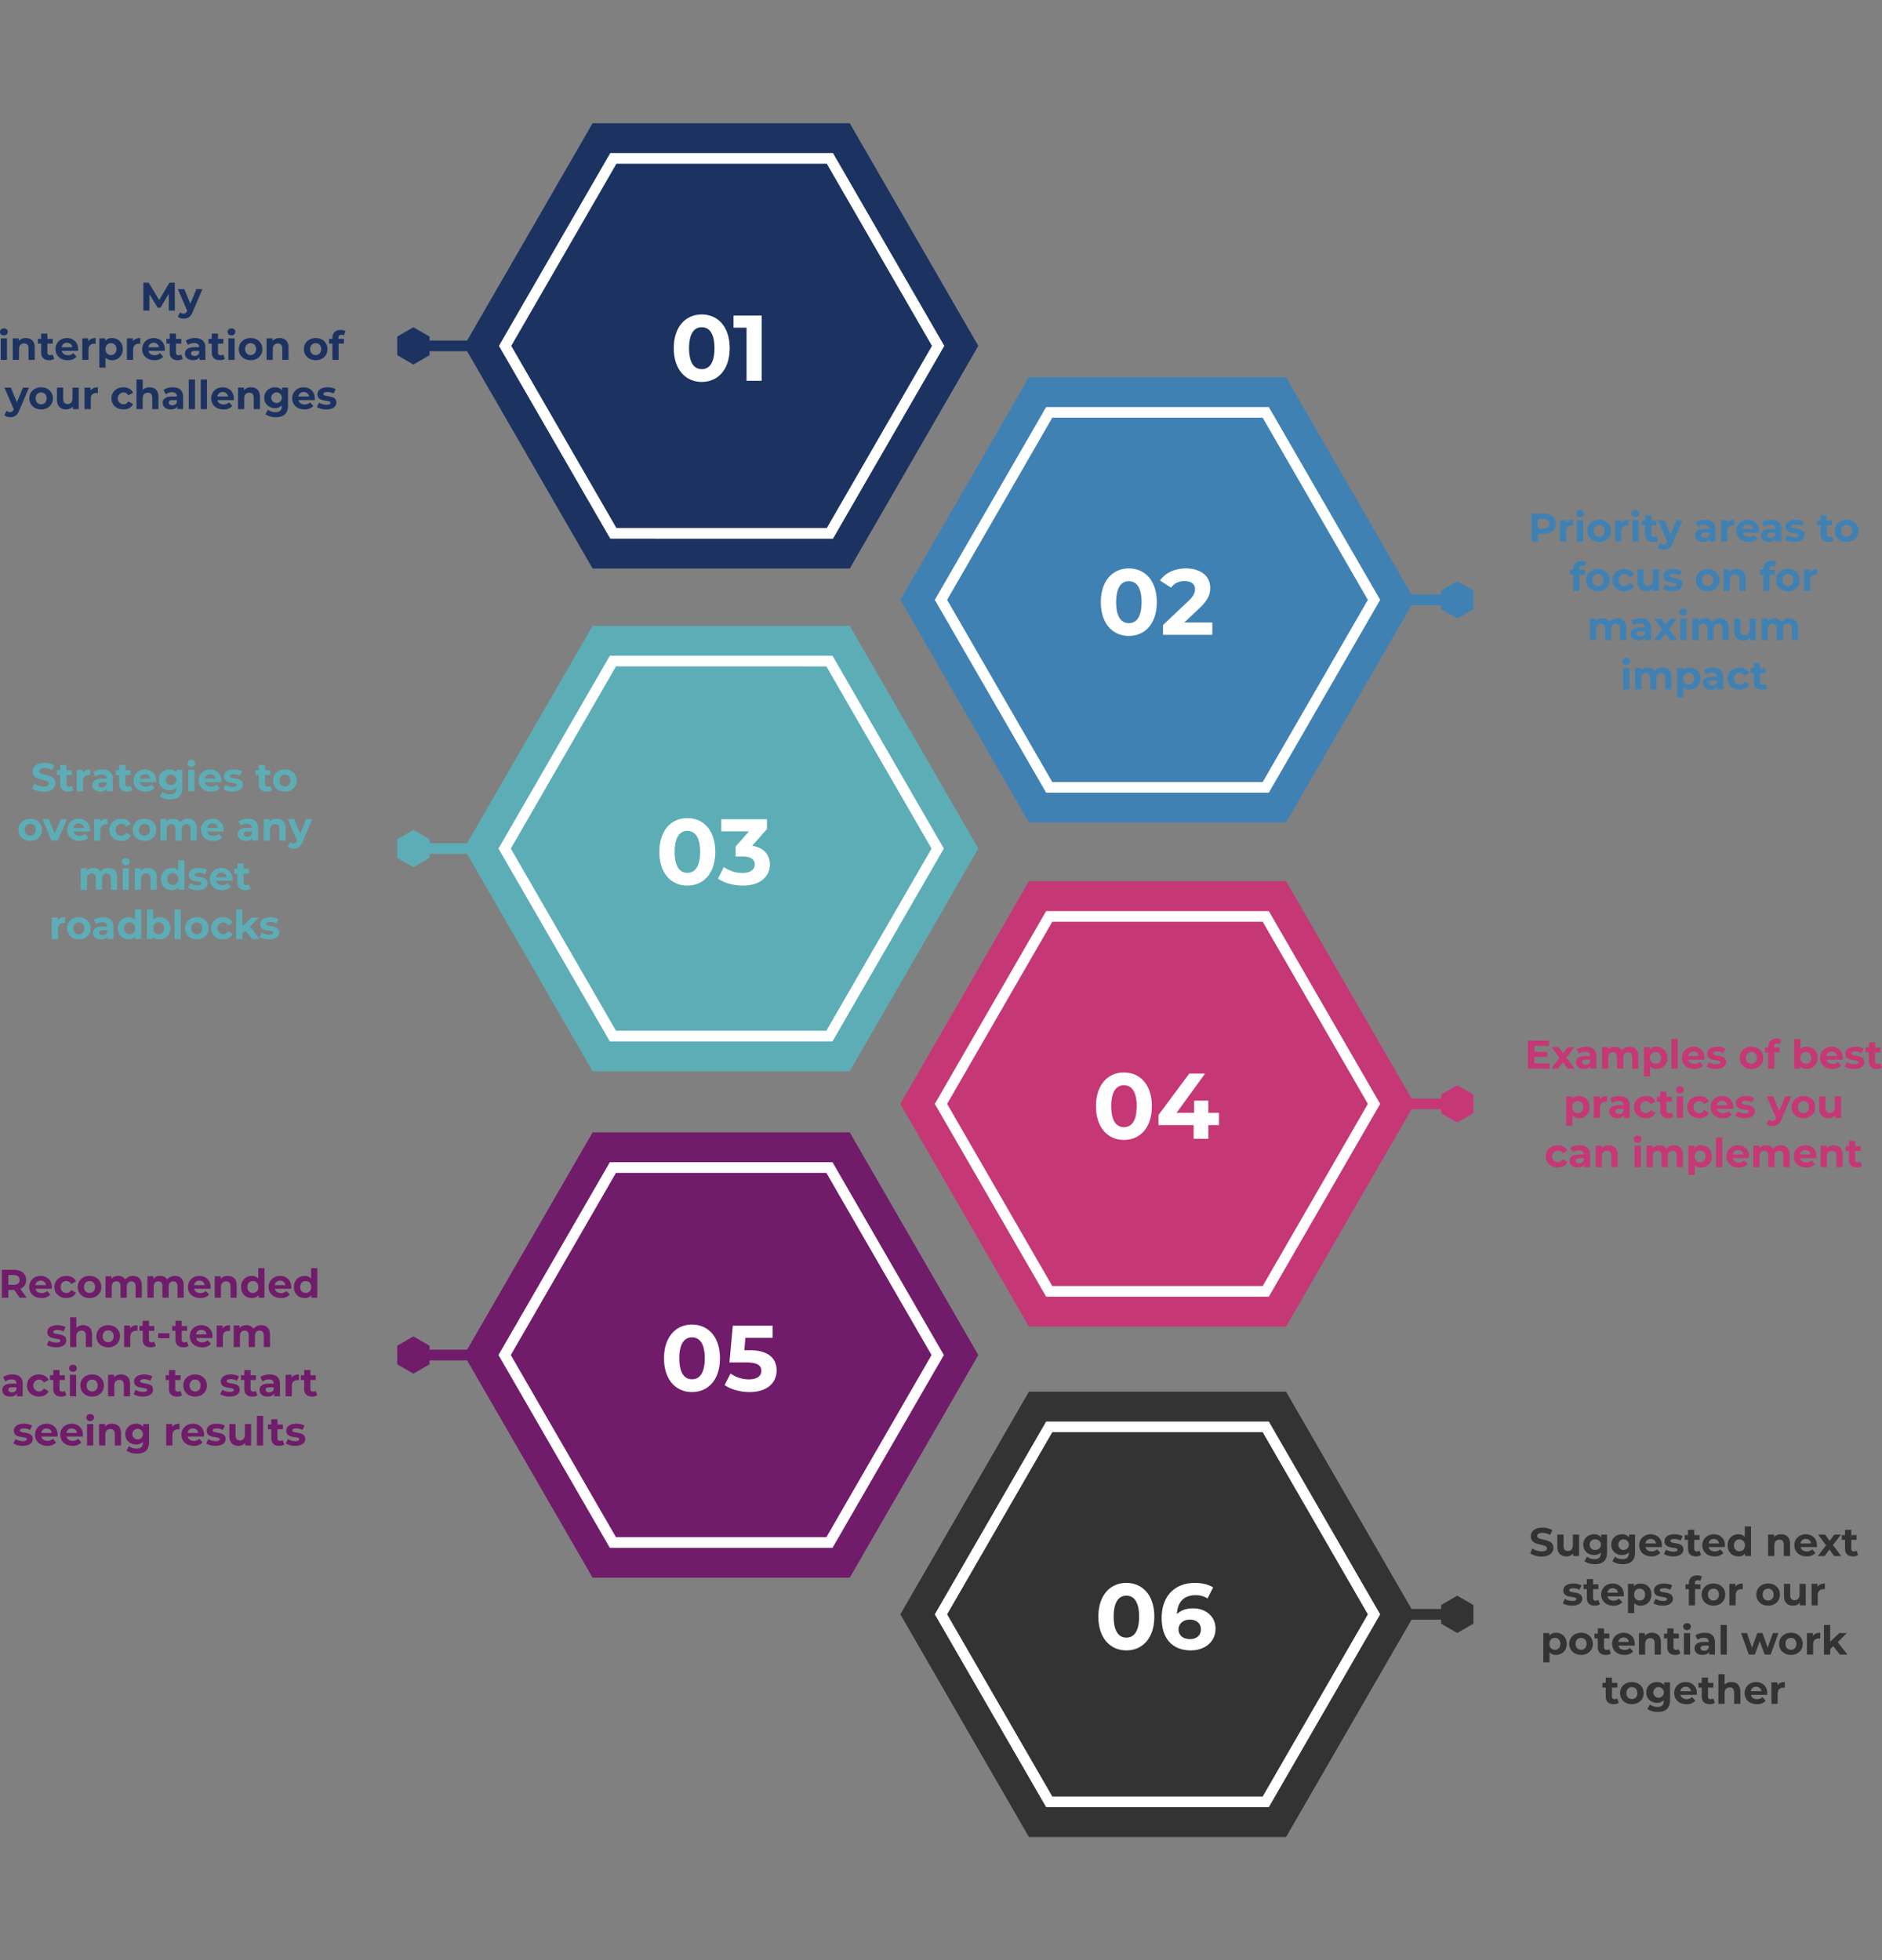 <?xml version="1.0" encoding="UTF-8"?> <svg xmlns="http://www.w3.org/2000/svg" xmlns:xlink="http://www.w3.org/1999/xlink" width="1413.415" height="1472.383" viewBox="0 0 1413.415 1472.383"><rect x="0" y="0" width="1413.415" height="1472.383" fill="#808080" stroke="none"/><defs><clipPath id="clip-path"><rect id="Rectangle_5" data-name="Rectangle 5" width="399.995" height="346.406" fill="#1c3361"></rect></clipPath><clipPath id="clip-path-2"><rect id="Rectangle_5-2" data-name="Rectangle 5" width="336.808" height="291.685" fill="none" stroke="#fff" stroke-width="8"></rect></clipPath><clipPath id="clip-path-3"><rect id="Rectangle_5-3" data-name="Rectangle 5" width="29.017" height="25.13" fill="#1c3361"></rect></clipPath><clipPath id="clip-path-4"><rect id="Rectangle_5-4" data-name="Rectangle 5" width="399.995" height="346.406" fill="#4081b4"></rect></clipPath><clipPath id="clip-path-5"><rect id="Rectangle_5-5" data-name="Rectangle 5" width="29.017" height="25.13" fill="#4081b4"></rect></clipPath><clipPath id="clip-path-7"><rect id="Rectangle_5-7" data-name="Rectangle 5" width="399.995" height="346.406" fill="#333"></rect></clipPath><clipPath id="clip-path-8"><rect id="Rectangle_5-8" data-name="Rectangle 5" width="29.017" height="25.13" fill="#333"></rect></clipPath><clipPath id="clip-path-10"><rect id="Rectangle_5-10" data-name="Rectangle 5" width="399.995" height="346.406" fill="#5dadb7"></rect></clipPath><clipPath id="clip-path-11"><rect id="Rectangle_5-11" data-name="Rectangle 5" width="29.017" height="25.13" fill="#5dadb7"></rect></clipPath><clipPath id="clip-path-13"><rect id="Rectangle_5-13" data-name="Rectangle 5" width="399.995" height="346.406" fill="#c63775"></rect></clipPath><clipPath id="clip-path-14"><rect id="Rectangle_5-14" data-name="Rectangle 5" width="29.017" height="25.13" fill="#c63775"></rect></clipPath><clipPath id="clip-path-16"><rect id="Rectangle_5-16" data-name="Rectangle 5" width="399.995" height="346.406" fill="#701c6a"></rect></clipPath><clipPath id="clip-path-17"><rect id="Rectangle_5-17" data-name="Rectangle 5" width="29.017" height="25.13" fill="#701c6a"></rect></clipPath></defs><g id="Group_2173" data-name="Group 2173" transform="translate(-265.008 -2905.697)"><g id="Group_2114" data-name="Group 2114" transform="translate(-9489.919 -9080.254)"><g id="Group_2096" data-name="Group 2096" transform="translate(10246.537 12505.56) rotate(-120)"><g id="Group_1" data-name="Group 1" clip-path="url(#clip-path)"><path id="Path_1" data-name="Path 1" d="M289.685,0H96.563L0,167.249,96.563,334.5H289.685l96.561-167.249Z" transform="translate(6.874 5.953)" fill="#1c3361"></path></g></g><g id="Group_2103" data-name="Group 2103" transform="translate(10254.775 12464.519) rotate(-120)"><g id="Group_1-2" data-name="Group 1" clip-path="url(#clip-path-2)"><path id="Path_1-2" data-name="Path 1" d="M79-4H246.234l83.617,144.829L246.234,285.658H79L-4.619,140.829ZM241.615,4h-158l-79,136.829,79,136.829h158l79-136.829Z" transform="translate(5.788 5.013)" fill="#fff"></path></g></g><path id="Path_93045" data-name="Path 93045" d="M135.715,29l-.06-21h-3.99l-7.74,13.05L116.065,8h-4.02V29h4.56V16.67l6.15,10.11h2.19l6.18-10.38.03,12.6Zm16.17-16.14-4.56,10.95L142.8,12.86h-4.83l6.99,16.26-.06.15c-.63,1.44-1.35,2.01-2.64,2.01a4.149,4.149,0,0,1-2.64-1.02l-1.71,3.33a7.167,7.167,0,0,0,4.5,1.47c2.91,0,5.13-1.17,6.69-5.07l7.29-17.13ZM7.3,47.61a2.691,2.691,0,0,0,2.91-2.7A2.627,2.627,0,0,0,7.3,42.39a2.625,2.625,0,1,0,0,5.22ZM4.96,66H9.64V49.86H4.96ZM23.8,49.62a7.066,7.066,0,0,0-5.34,2.13V49.86H13.99V66h4.68V58.02c0-2.97,1.62-4.35,3.87-4.35,2.07,0,3.27,1.2,3.27,3.81V66h4.68V56.76C30.49,51.84,27.61,49.62,23.8,49.62Zm20.07,12.3a3.154,3.154,0,0,1-1.89.6,1.882,1.882,0,0,1-2.01-2.13V53.82h4.02v-3.6H39.97V46.29H35.29v3.93H32.8v3.6h2.49v6.63c0,3.84,2.22,5.79,6.03,5.79a6.688,6.688,0,0,0,3.81-1.02Zm19.2-3.93c0-5.19-3.66-8.37-8.4-8.37-4.92,0-8.61,3.48-8.61,8.31,0,4.8,3.63,8.31,9.21,8.31a8.453,8.453,0,0,0,6.66-2.61l-2.49-2.7a5.471,5.471,0,0,1-4.05,1.56c-2.46,0-4.17-1.23-4.62-3.24H62.98C63.01,58.86,63.07,58.35,63.07,57.99ZM54.7,53.16a3.835,3.835,0,0,1,3.96,3.36H50.71A3.821,3.821,0,0,1,54.7,53.16Zm15.96-1.17V49.86H66.19V66h4.68V58.38c0-3.09,1.71-4.5,4.29-4.5.36,0,.66.03,1.05.06V49.62C73.72,49.62,71.8,50.43,70.66,51.99Zm17.88-2.37a6.271,6.271,0,0,0-5.07,2.1V49.86H79V71.82h4.68V64.29a6.266,6.266,0,0,0,4.86,1.95c4.53,0,8.04-3.24,8.04-8.31S93.07,49.62,88.54,49.62ZM87.73,62.4c-2.34,0-4.11-1.68-4.11-4.47s1.77-4.47,4.11-4.47,4.11,1.68,4.11,4.47S90.07,62.4,87.73,62.4Zm16.44-10.41V49.86H99.7V66h4.68V58.38c0-3.09,1.71-4.5,4.29-4.5.36,0,.66.03,1.05.06V49.62C107.23,49.62,105.31,50.43,104.17,51.99Zm24,6c0-5.19-3.66-8.37-8.4-8.37-4.92,0-8.61,3.48-8.61,8.31,0,4.8,3.63,8.31,9.21,8.31a8.453,8.453,0,0,0,6.66-2.61l-2.49-2.7a5.471,5.471,0,0,1-4.05,1.56c-2.46,0-4.17-1.23-4.62-3.24h12.21C128.11,58.86,128.17,58.35,128.17,57.99Zm-8.37-4.83a3.835,3.835,0,0,1,3.96,3.36h-7.95A3.821,3.821,0,0,1,119.8,53.16Zm20.64,8.76a3.154,3.154,0,0,1-1.89.6,1.882,1.882,0,0,1-2.01-2.13V53.82h4.02v-3.6h-4.02V46.29h-4.68v3.93h-2.49v3.6h2.49v6.63c0,3.84,2.22,5.79,6.03,5.79a6.688,6.688,0,0,0,3.81-1.02Zm10.41-12.3a12.407,12.407,0,0,0-6.96,1.95l1.68,3.27a7.76,7.76,0,0,1,4.65-1.5c2.52,0,3.72,1.17,3.72,3.18h-3.72c-4.92,0-6.93,1.98-6.93,4.83,0,2.79,2.25,4.89,6.03,4.89,2.37,0,4.05-.78,4.92-2.25V66h4.38V56.79C158.62,51.9,155.77,49.62,150.85,49.62Zm-.36,13.47c-1.65,0-2.64-.78-2.64-1.95,0-1.08.69-1.89,2.88-1.89h3.21V60.9A3.448,3.448,0,0,1,150.49,63.09ZM172,61.92a3.154,3.154,0,0,1-1.89.6,1.882,1.882,0,0,1-2.01-2.13V53.82h4.02v-3.6H168.1V46.29h-4.68v3.93h-2.49v3.6h2.49v6.63c0,3.84,2.22,5.79,6.03,5.79a6.688,6.688,0,0,0,3.81-1.02Zm6.24-14.31a2.691,2.691,0,0,0,2.91-2.7,2.627,2.627,0,0,0-2.91-2.52,2.625,2.625,0,1,0,0,5.22ZM175.9,66h4.68V49.86H175.9Zm16.71.24c5.13,0,8.85-3.45,8.85-8.31s-3.72-8.31-8.85-8.31-8.88,3.45-8.88,8.31S187.48,66.24,192.61,66.24Zm0-3.84c-2.34,0-4.14-1.68-4.14-4.47s1.8-4.47,4.14-4.47,4.11,1.68,4.11,4.47S194.95,62.4,192.61,62.4Zm21.78-12.78a7.066,7.066,0,0,0-5.34,2.13V49.86h-4.47V66h4.68V58.02c0-2.97,1.62-4.35,3.87-4.35,2.07,0,3.27,1.2,3.27,3.81V66h4.68V56.76C221.08,51.84,218.2,49.62,214.39,49.62Zm27.09,16.62c5.13,0,8.85-3.45,8.85-8.31s-3.72-8.31-8.85-8.31-8.88,3.45-8.88,8.31S236.35,66.24,241.48,66.24Zm0-3.84c-2.34,0-4.14-1.68-4.14-4.47s1.8-4.47,4.14-4.47,4.11,1.68,4.11,4.47S243.82,62.4,241.48,62.4Zm17.1-12.87c0-1.59.75-2.34,2.13-2.34a3.277,3.277,0,0,1,1.89.57l1.23-3.39a6.634,6.634,0,0,0-3.57-.87c-4.02,0-6.24,2.37-6.24,6v.72h-2.49v3.6h2.49V66h4.68V53.82h4.02v-3.6h-4.14ZM21.64,86.86,17.08,97.81,12.55,86.86H7.72l6.99,16.26-.06.15c-.63,1.44-1.35,2.01-2.64,2.01a4.149,4.149,0,0,1-2.64-1.02l-1.71,3.33a7.167,7.167,0,0,0,4.5,1.47c2.91,0,5.13-1.17,6.69-5.07l7.29-17.13Zm13.65,16.38c5.13,0,8.85-3.45,8.85-8.31s-3.72-8.31-8.85-8.31-8.88,3.45-8.88,8.31S30.16,103.24,35.29,103.24Zm0-3.84c-2.34,0-4.14-1.68-4.14-4.47s1.8-4.47,4.14-4.47,4.11,1.68,4.11,4.47S37.63,99.4,35.29,99.4ZM58.84,86.86v7.98c0,2.97-1.56,4.35-3.72,4.35-2.07,0-3.27-1.2-3.27-3.9V86.86H47.17v9.12c0,4.98,2.85,7.26,6.9,7.26a6.53,6.53,0,0,0,5.01-2.16V103h4.44V86.86Zm13.5,2.13V86.86H67.87V103h4.68V95.38c0-3.09,1.71-4.5,4.29-4.5.36,0,.66.03,1.05.06V86.62C75.4,86.62,73.48,87.43,72.34,88.99Zm24.75,14.25c3.39,0,6.06-1.5,7.23-4.08l-3.63-1.98a3.971,3.971,0,0,1-3.63,2.22,4.477,4.477,0,0,1,0-8.94,4.025,4.025,0,0,1,3.63,2.22l3.63-1.95c-1.17-2.64-3.84-4.11-7.23-4.11-5.25,0-9,3.45-9,8.31S91.84,103.24,97.09,103.24Zm19.62-16.62a7.094,7.094,0,0,0-5.13,1.92v-7.8H106.9V103h4.68V95.02c0-2.97,1.62-4.35,3.87-4.35,2.07,0,3.27,1.2,3.27,3.81V103h4.68V93.76C123.4,88.84,120.52,86.62,116.71,86.62Zm17.43,0a12.407,12.407,0,0,0-6.96,1.95l1.68,3.27a7.761,7.761,0,0,1,4.65-1.5c2.52,0,3.72,1.17,3.72,3.18h-3.72c-4.92,0-6.93,1.98-6.93,4.83,0,2.79,2.25,4.89,6.03,4.89,2.37,0,4.05-.78,4.92-2.25V103h4.38V93.79C141.91,88.9,139.06,86.62,134.14,86.62Zm-.36,13.47c-1.65,0-2.64-.78-2.64-1.95,0-1.08.69-1.89,2.88-1.89h3.21V97.9A3.448,3.448,0,0,1,133.78,100.09ZM146.14,103h4.68V80.74h-4.68Zm9.03,0h4.68V80.74h-4.68Zm24.84-8.01c0-5.19-3.66-8.37-8.4-8.37-4.92,0-8.61,3.48-8.61,8.31,0,4.8,3.63,8.31,9.21,8.31a8.453,8.453,0,0,0,6.66-2.61l-2.49-2.7a5.471,5.471,0,0,1-4.05,1.56c-2.46,0-4.17-1.23-4.62-3.24h12.21C179.95,95.86,180.01,95.35,180.01,94.99Zm-8.37-4.83a3.835,3.835,0,0,1,3.96,3.36h-7.95A3.821,3.821,0,0,1,171.64,90.16Zm21.3-3.54a7.066,7.066,0,0,0-5.34,2.13V86.86h-4.47V103h4.68V95.02c0-2.97,1.62-4.35,3.87-4.35,2.07,0,3.27,1.2,3.27,3.81V103h4.68V93.76C199.63,88.84,196.75,86.62,192.94,86.62Zm23.31.24v2.07a6.479,6.479,0,0,0-5.34-2.31c-4.47,0-8.07,3.09-8.07,7.8s3.6,7.8,8.07,7.8a6.645,6.645,0,0,0,5.1-2.01v.69c0,2.91-1.44,4.41-4.74,4.41a9.647,9.647,0,0,1-5.7-1.83l-1.86,3.36a13.3,13.3,0,0,0,7.92,2.22c5.82,0,9.06-2.76,9.06-8.76V86.86Zm-4.41,11.52a3.969,3.969,0,1,1,4.23-3.96A3.944,3.944,0,0,1,211.84,98.38Zm29.01-3.39c0-5.19-3.66-8.37-8.4-8.37-4.92,0-8.61,3.48-8.61,8.31,0,4.8,3.63,8.31,9.21,8.31a8.453,8.453,0,0,0,6.66-2.61l-2.49-2.7a5.471,5.471,0,0,1-4.05,1.56c-2.46,0-4.17-1.23-4.62-3.24h12.21C240.79,95.86,240.85,95.35,240.85,94.99Zm-8.37-4.83a3.835,3.835,0,0,1,3.96,3.36h-7.95A3.821,3.821,0,0,1,232.48,90.16Zm16.92,13.08c4.83,0,7.62-2.13,7.62-5.13,0-6.36-9.75-3.69-9.75-6.45,0-.84.9-1.5,3-1.5a9.269,9.269,0,0,1,4.65,1.2l1.56-3.33a13.272,13.272,0,0,0-6.21-1.41c-4.71,0-7.47,2.16-7.47,5.22,0,6.45,9.75,3.75,9.75,6.39,0,.9-.81,1.47-2.97,1.47a11.042,11.042,0,0,1-5.61-1.56l-1.56,3.36A13.856,13.856,0,0,0,249.4,103.24Z" transform="translate(9750.537 12190.255)" fill="#1c3361"></path><path id="Path_93055" data-name="Path 93055" d="M120.314,68.84c12.11,0,21-9.17,21-25.34s-8.89-25.34-21-25.34c-12.04,0-21,9.17-21,25.34S108.274,68.84,120.314,68.84Zm0-9.59c-5.6,0-9.52-4.62-9.52-15.75s3.92-15.75,9.52-15.75c5.67,0,9.59,4.62,9.59,15.75S125.984,59.25,120.314,59.25ZM144.184,19v9.1h9.8V68h11.34V19Z" transform="translate(10161.619 12203.988)" fill="#fff"></path><g id="Group_2102" data-name="Group 2102" transform="translate(10046.54 12263.891) rotate(-90)"><g id="Group_2101" data-name="Group 2101" transform="translate(14.509 37.694) rotate(-120)"><g id="Group_1-3" data-name="Group 1" clip-path="url(#clip-path-3)"><path id="Path_1-3" data-name="Path 1" d="M21.015,0H7.005L0,12.133,7.005,24.266h14.01l7-12.133Z" transform="translate(0.499 0.432)" fill="#1c3361"></path></g></g><path id="Line_6" data-name="Line 6" d="M4,36.6H-4V0H4Z" transform="translate(18.136 30.337)" fill="#1c3361"></path></g></g><g id="Group_2113" data-name="Group 2113" transform="translate(-9480.919 -8707.221)"><g id="Group_2099" data-name="Group 2099" transform="translate(10565.223 12323.301) rotate(-120)"><g id="Group_1-4" data-name="Group 1" clip-path="url(#clip-path-4)"><path id="Path_1-4" data-name="Path 1" d="M289.685,0H96.563L0,167.249,96.563,334.5H289.685l96.561-167.249Z" transform="translate(6.874 5.953)" fill="#4081b4"></path></g></g><path id="Path_93054" data-name="Path 93054" d="M113.384,68.84c12.11,0,21-9.17,21-25.34s-8.89-25.34-21-25.34c-12.04,0-21,9.17-21,25.34S101.344,68.84,113.384,68.84Zm0-9.59c-5.6,0-9.52-4.62-9.52-15.75s3.92-15.75,9.52-15.75c5.67,0,9.59,4.62,9.59,15.75S119.054,59.25,113.384,59.25Zm41.65-.49L166.3,48.12c6.86-6.37,8.19-10.71,8.19-15.47,0-8.89-7.28-14.49-18.2-14.49-8.82,0-15.68,3.57-19.46,9.1l8.26,5.32a11.982,11.982,0,0,1,10.15-4.9c5.18,0,7.84,2.24,7.84,6.09,0,2.38-.77,4.9-5.11,9.03l-18.9,17.85V68H176.1V58.76Z" transform="translate(10480.305 12021.73)" fill="#fff"></path><path id="Path_93046" data-name="Path 93046" d="M14.989,8H5.9V29h4.86V23.21h4.23c5.61,0,9.12-2.91,9.12-7.59C24.109,10.91,20.6,8,14.989,8Zm-.27,11.25h-3.96V11.96h3.96c2.97,0,4.47,1.35,4.47,3.66C19.189,17.9,17.689,19.25,14.719,19.25ZM31.7,14.99V12.86h-4.47V29h4.68V21.38c0-3.09,1.71-4.5,4.29-4.5.36,0,.66.03,1.05.06V12.62C34.759,12.62,32.839,13.43,31.7,14.99Zm10.68-4.38a2.691,2.691,0,0,0,2.91-2.7,2.627,2.627,0,0,0-2.91-2.52A2.675,2.675,0,0,0,39.469,8,2.675,2.675,0,0,0,42.379,10.61ZM40.039,29h4.68V12.86h-4.68Zm16.71.24c5.13,0,8.85-3.45,8.85-8.31s-3.72-8.31-8.85-8.31-8.88,3.45-8.88,8.31S51.619,29.24,56.749,29.24Zm0-3.84c-2.34,0-4.14-1.68-4.14-4.47s1.8-4.47,4.14-4.47,4.11,1.68,4.11,4.47S59.089,25.4,56.749,25.4Zm16.44-10.41V12.86h-4.47V29H73.4V21.38c0-3.09,1.71-4.5,4.29-4.5.36,0,.66.03,1.05.06V12.62C76.249,12.62,74.329,13.43,73.189,14.99Zm10.68-4.38a2.691,2.691,0,0,0,2.91-2.7,2.627,2.627,0,0,0-2.91-2.52A2.675,2.675,0,0,0,80.959,8,2.675,2.675,0,0,0,83.869,10.61ZM81.529,29h4.68V12.86h-4.68Zm18.18-4.08a3.154,3.154,0,0,1-1.89.6,1.882,1.882,0,0,1-2.01-2.13V16.82h4.02v-3.6h-4.02V9.29h-4.68v3.93h-2.49v3.6h2.49v6.63c0,3.84,2.22,5.79,6.03,5.79a6.688,6.688,0,0,0,3.81-1.02Zm15.12-12.06-4.56,10.95-4.53-10.95h-4.83l6.99,16.26-.06.15c-.63,1.44-1.35,2.01-2.64,2.01a4.149,4.149,0,0,1-2.64-1.02l-1.71,3.33a7.167,7.167,0,0,0,4.5,1.47c2.91,0,5.13-1.17,6.69-5.07l7.29-17.13Zm21.42-.24a12.407,12.407,0,0,0-6.96,1.95l1.68,3.27a7.76,7.76,0,0,1,4.65-1.5c2.52,0,3.72,1.17,3.72,3.18h-3.72c-4.92,0-6.93,1.98-6.93,4.83,0,2.79,2.25,4.89,6.03,4.89,2.37,0,4.05-.78,4.92-2.25V29h4.38V19.79C144.019,14.9,141.169,12.62,136.249,12.62Zm-.36,13.47c-1.65,0-2.64-.78-2.64-1.95,0-1.08.69-1.89,2.88-1.89h3.21V23.9A3.448,3.448,0,0,1,135.889,26.09Zm16.83-11.1V12.86h-4.47V29h4.68V21.38c0-3.09,1.71-4.5,4.29-4.5.36,0,.66.03,1.05.06V12.62C155.779,12.62,153.859,13.43,152.719,14.99Zm24,6c0-5.19-3.66-8.37-8.4-8.37-4.92,0-8.61,3.48-8.61,8.31,0,4.8,3.63,8.31,9.21,8.31a8.453,8.453,0,0,0,6.66-2.61l-2.49-2.7a5.471,5.471,0,0,1-4.05,1.56c-2.46,0-4.17-1.23-4.62-3.24h12.21C176.659,21.86,176.719,21.35,176.719,20.99Zm-8.37-4.83a3.835,3.835,0,0,1,3.96,3.36h-7.95A3.821,3.821,0,0,1,168.349,16.16Zm17.55-3.54a12.407,12.407,0,0,0-6.96,1.95l1.68,3.27a7.76,7.76,0,0,1,4.65-1.5c2.52,0,3.72,1.17,3.72,3.18h-3.72c-4.92,0-6.93,1.98-6.93,4.83,0,2.79,2.25,4.89,6.03,4.89,2.37,0,4.05-.78,4.92-2.25V29h4.38V19.79C193.669,14.9,190.819,12.62,185.9,12.62Zm-.36,13.47c-1.65,0-2.64-.78-2.64-1.95,0-1.08.69-1.89,2.88-1.89h3.21V23.9A3.448,3.448,0,0,1,185.539,26.09Zm17.79,3.15c4.83,0,7.62-2.13,7.62-5.13,0-6.36-9.75-3.69-9.75-6.45,0-.84.9-1.5,3-1.5a9.269,9.269,0,0,1,4.65,1.2l1.56-3.33a13.272,13.272,0,0,0-6.21-1.41c-4.71,0-7.47,2.16-7.47,5.22,0,6.45,9.75,3.75,9.75,6.39,0,.9-.81,1.47-2.97,1.47a11.042,11.042,0,0,1-5.61-1.56l-1.56,3.36A13.856,13.856,0,0,0,203.329,29.24Zm28.14-4.32a3.154,3.154,0,0,1-1.89.6,1.882,1.882,0,0,1-2.01-2.13V16.82h4.02v-3.6h-4.02V9.29h-4.68v3.93H220.4v3.6h2.49v6.63c0,3.84,2.22,5.79,6.03,5.79a6.688,6.688,0,0,0,3.81-1.02Zm11.07,4.32c5.13,0,8.85-3.45,8.85-8.31s-3.72-8.31-8.85-8.31-8.88,3.45-8.88,8.31S237.409,29.24,242.539,29.24Zm0-3.84c-2.34,0-4.14-1.68-4.14-4.47s1.8-4.47,4.14-4.47,4.11,1.68,4.11,4.47S244.879,25.4,242.539,25.4ZM41.839,49.53c0-1.59.75-2.34,2.13-2.34a3.277,3.277,0,0,1,1.89.57l1.23-3.39a6.634,6.634,0,0,0-3.57-.87c-4.02,0-6.24,2.37-6.24,6v.72h-2.49v3.6h2.49V66h4.68V53.82h4.02v-3.6h-4.14Zm13.95,16.71c5.13,0,8.85-3.45,8.85-8.31s-3.72-8.31-8.85-8.31-8.88,3.45-8.88,8.31S50.659,66.24,55.789,66.24Zm0-3.84c-2.34,0-4.14-1.68-4.14-4.47s1.8-4.47,4.14-4.47,4.11,1.68,4.11,4.47S58.129,62.4,55.789,62.4Zm19.77,3.84c3.39,0,6.06-1.5,7.23-4.08l-3.63-1.98a3.971,3.971,0,0,1-3.63,2.22,4.13,4.13,0,0,1-4.23-4.47,4.13,4.13,0,0,1,4.23-4.47,4.025,4.025,0,0,1,3.63,2.22l3.63-1.95c-1.17-2.64-3.84-4.11-7.23-4.11-5.25,0-9,3.45-9,8.31S70.309,66.24,75.559,66.24Zm21.51-16.38v7.98c0,2.97-1.56,4.35-3.72,4.35-2.07,0-3.27-1.2-3.27-3.9V49.86H85.4v9.12c0,4.98,2.85,7.26,6.9,7.26a6.53,6.53,0,0,0,5.01-2.16V66h4.44V49.86Zm14.46,16.38c4.83,0,7.62-2.13,7.62-5.13,0-6.36-9.75-3.69-9.75-6.45,0-.84.9-1.5,3-1.5a9.269,9.269,0,0,1,4.65,1.2l1.56-3.33a13.272,13.272,0,0,0-6.21-1.41c-4.71,0-7.47,2.16-7.47,5.22,0,6.45,9.75,3.75,9.75,6.39,0,.9-.81,1.47-2.97,1.47a11.042,11.042,0,0,1-5.61-1.56l-1.56,3.36A13.856,13.856,0,0,0,111.529,66.24Zm26.67,0c5.13,0,8.85-3.45,8.85-8.31s-3.72-8.31-8.85-8.31-8.88,3.45-8.88,8.31S133.069,66.24,138.2,66.24Zm0-3.84c-2.34,0-4.14-1.68-4.14-4.47s1.8-4.47,4.14-4.47,4.11,1.68,4.11,4.47S140.539,62.4,138.2,62.4Zm21.78-12.78a7.066,7.066,0,0,0-5.34,2.13V49.86h-4.47V66h4.68V58.02c0-2.97,1.62-4.35,3.87-4.35,2.07,0,3.27,1.2,3.27,3.81V66h4.68V56.76C166.669,51.84,163.789,49.62,159.979,49.62Zm24.54-.09c0-1.59.75-2.34,2.13-2.34a3.277,3.277,0,0,1,1.89.57l1.23-3.39a6.634,6.634,0,0,0-3.57-.87c-4.02,0-6.24,2.37-6.24,6v.72h-2.49v3.6h2.49V66h4.68V53.82h4.02v-3.6h-4.14Zm13.95,16.71c5.13,0,8.85-3.45,8.85-8.31s-3.72-8.31-8.85-8.31-8.88,3.45-8.88,8.31S193.339,66.24,198.469,66.24Zm0-3.84c-2.34,0-4.14-1.68-4.14-4.47s1.8-4.47,4.14-4.47,4.11,1.68,4.11,4.47S200.809,62.4,198.469,62.4Zm16.44-10.41V49.86h-4.47V66h4.68V58.38c0-3.09,1.71-4.5,4.29-4.5.36,0,.66.03,1.05.06V49.62C217.969,49.62,216.049,50.43,214.909,51.99ZM70.5,86.62a7.257,7.257,0,0,0-5.82,2.64,6.025,6.025,0,0,0-5.31-2.64,6.537,6.537,0,0,0-5.07,2.1V86.86h-4.47V103h4.68V94.9c0-2.88,1.47-4.23,3.54-4.23,1.95,0,3.06,1.2,3.06,3.81V103h4.68V94.9c0-2.88,1.47-4.23,3.57-4.23,1.89,0,3.06,1.2,3.06,3.81V103H77.1V93.76C77.1,88.84,74.344,86.62,70.5,86.62Zm17.31,0a12.407,12.407,0,0,0-6.96,1.95l1.68,3.27a7.761,7.761,0,0,1,4.65-1.5c2.52,0,3.72,1.17,3.72,3.18h-3.72c-4.92,0-6.93,1.98-6.93,4.83,0,2.79,2.25,4.89,6.03,4.89,2.37,0,4.05-.78,4.92-2.25V103h4.38V93.79C95.584,88.9,92.734,86.62,87.814,86.62Zm-.36,13.47c-1.65,0-2.64-.78-2.64-1.95,0-1.08.69-1.89,2.88-1.89H90.9V97.9A3.448,3.448,0,0,1,87.454,100.09Zm27.93,2.91-6.24-8.25,6-7.89h-4.98l-3.51,4.71-3.42-4.71h-5.25l6,8.01L97.774,103h5.1l3.66-4.95,3.54,4.95ZM120,84.61a2.691,2.691,0,0,0,2.91-2.7A2.627,2.627,0,0,0,120,79.39a2.625,2.625,0,1,0,0,5.22ZM117.664,103h4.68V86.86h-4.68Zm29.7-16.38a7.257,7.257,0,0,0-5.82,2.64,6.025,6.025,0,0,0-5.31-2.64,6.537,6.537,0,0,0-5.07,2.1V86.86h-4.47V103h4.68V94.9c0-2.88,1.47-4.23,3.54-4.23,1.95,0,3.06,1.2,3.06,3.81V103h4.68V94.9c0-2.88,1.47-4.23,3.57-4.23,1.89,0,3.06,1.2,3.06,3.81V103h4.68V93.76C153.964,88.84,151.2,86.62,147.364,86.62Zm22.38.24v7.98c0,2.97-1.56,4.35-3.72,4.35-2.07,0-3.27-1.2-3.27-3.9V86.86h-4.68v9.12c0,4.98,2.85,7.26,6.9,7.26a6.53,6.53,0,0,0,5.01-2.16V103h4.44V86.86Zm29.7-.24a7.257,7.257,0,0,0-5.82,2.64,6.025,6.025,0,0,0-5.31-2.64,6.537,6.537,0,0,0-5.07,2.1V86.86h-4.47V103h4.68V94.9c0-2.88,1.47-4.23,3.54-4.23,1.95,0,3.06,1.2,3.06,3.81V103h4.68V94.9c0-2.88,1.47-4.23,3.57-4.23,1.89,0,3.06,1.2,3.06,3.81V103h4.68V93.76C206.044,88.84,203.284,86.62,199.444,86.62ZM77.059,121.61a2.691,2.691,0,0,0,2.91-2.7,2.627,2.627,0,0,0-2.91-2.52,2.625,2.625,0,1,0,0,5.22ZM74.719,140H79.4V123.86h-4.68Zm29.7-16.38a7.257,7.257,0,0,0-5.82,2.64,6.024,6.024,0,0,0-5.31-2.64,6.537,6.537,0,0,0-5.07,2.1v-1.86h-4.47V140h4.68v-8.1c0-2.88,1.47-4.23,3.54-4.23,1.95,0,3.06,1.2,3.06,3.81V140h4.68v-8.1c0-2.88,1.47-4.23,3.57-4.23,1.89,0,3.06,1.2,3.06,3.81V140h4.68v-9.24C111.019,125.84,108.259,123.62,104.419,123.62Zm20.34,0a6.271,6.271,0,0,0-5.07,2.1v-1.86h-4.47v21.96h4.68v-7.53a6.266,6.266,0,0,0,4.86,1.95c4.53,0,8.04-3.24,8.04-8.31S129.289,123.62,124.759,123.62Zm-.81,12.78c-2.34,0-4.11-1.68-4.11-4.47s1.77-4.47,4.11-4.47,4.11,1.68,4.11,4.47S126.289,136.4,123.949,136.4Zm18.21-12.78a12.407,12.407,0,0,0-6.96,1.95l1.68,3.27a7.761,7.761,0,0,1,4.65-1.5c2.52,0,3.72,1.17,3.72,3.18h-3.72c-4.92,0-6.93,1.98-6.93,4.83,0,2.79,2.25,4.89,6.03,4.89,2.37,0,4.05-.78,4.92-2.25V140h4.38v-9.21C149.929,125.9,147.079,123.62,142.159,123.62Zm-.36,13.47c-1.65,0-2.64-.78-2.64-1.95,0-1.08.69-1.89,2.88-1.89h3.21v1.65A3.448,3.448,0,0,1,141.8,137.09Zm20.34,3.15c3.39,0,6.06-1.5,7.23-4.08l-3.63-1.98a3.971,3.971,0,0,1-3.63,2.22,4.477,4.477,0,0,1,0-8.94,4.025,4.025,0,0,1,3.63,2.22l3.63-1.95c-1.17-2.64-3.84-4.11-7.23-4.11-5.25,0-9,3.45-9,8.31S156.889,140.24,162.139,140.24Zm19.32-4.32a3.154,3.154,0,0,1-1.89.6,1.882,1.882,0,0,1-2.01-2.13v-6.57h4.02v-3.6h-4.02v-3.93h-4.68v3.93h-2.49v3.6h2.49v6.63c0,3.84,2.22,5.79,6.03,5.79a6.688,6.688,0,0,0,3.81-1.02Z" transform="translate(10890.225 11990.73)" fill="#4081b4"></path><g id="Group_2110" data-name="Group 2110" transform="translate(10859.197 12045.36) rotate(90)"><g id="Group_2101-2" data-name="Group 2101" transform="translate(14.509 37.694) rotate(-120)"><g id="Group_1-5" data-name="Group 1" clip-path="url(#clip-path-5)"><path id="Path_1-5" data-name="Path 1" d="M21.015,0H7.005L0,12.133,7.005,24.266h14.01l7-12.133Z" transform="translate(0.499 0.432)" fill="#4081b4"></path></g></g><path id="Line_6-2" data-name="Line 6" d="M4,36.6H-4V0H4Z" transform="translate(18.136 30.337)" fill="#4081b4"></path></g><g id="Group_2104" data-name="Group 2104" transform="translate(10573.122 12282.26) rotate(-120)"><g id="Group_1-6" data-name="Group 1" clip-path="url(#clip-path-2)"><path id="Path_1-6" data-name="Path 1" d="M79-4H246.234l83.617,144.829L246.234,285.658H79L-4.619,140.829ZM241.615,4h-158l-79,136.829,79,136.829h158l79-136.829Z" transform="translate(5.788 5.013)" fill="#fff"></path></g></g></g><g id="Group_2165" data-name="Group 2165" transform="translate(-9480.919 -7945.22)"><g id="Group_2099-2" data-name="Group 2099" transform="translate(10565.223 12323.301) rotate(-120)"><g id="Group_1-7" data-name="Group 1" clip-path="url(#clip-path-7)"><path id="Path_1-7" data-name="Path 1" d="M289.685,0H96.563L0,167.249,96.563,334.5H289.685l96.561-167.249Z" transform="translate(6.874 5.953)" fill="#333"></path></g></g><path id="Path_93050" data-name="Path 93050" d="M111.529,68.84c12.11,0,21-9.17,21-25.34s-8.89-25.34-21-25.34c-12.04,0-21,9.17-21,25.34S99.489,68.84,111.529,68.84Zm0-9.59c-5.6,0-9.52-4.62-9.52-15.75s3.92-15.75,9.52-15.75c5.67,0,9.59,4.62,9.59,15.75S117.2,59.25,111.529,59.25Zm50.12-21.98c-5.11,0-9.24,1.47-12.11,4.34.35-9.38,5.6-14.21,13.79-14.21a16.138,16.138,0,0,1,9.17,2.45l4.2-8.33c-3.43-2.17-8.47-3.36-13.65-3.36-14.77,0-24.99,9.45-24.99,26.39,0,15.82,8.4,24.29,21.91,24.29,10.36,0,18.55-6.3,18.55-16.31C178.519,43.29,171.1,37.27,161.649,37.27Zm-2.31,23.1c-5.46,0-8.61-3.08-8.61-7.28,0-4.27,3.5-7.35,8.47-7.35,5.04,0,8.33,2.87,8.33,7.35S164.169,60.37,159.339,60.37Z" transform="translate(10480.305 12021.73)" fill="#fff"></path><path id="Path_93049" data-name="Path 93049" d="M13.459,29.36c6,0,8.91-3,8.91-6.51,0-7.71-12.21-5.04-12.21-8.91,0-1.32,1.11-2.4,3.99-2.4a11.861,11.861,0,0,1,5.82,1.65l1.5-3.69a14.087,14.087,0,0,0-7.29-1.86c-5.97,0-8.85,2.97-8.85,6.54,0,7.8,12.21,5.1,12.21,9.03,0,1.29-1.17,2.25-4.05,2.25a12.352,12.352,0,0,1-6.93-2.19l-1.65,3.66A14.968,14.968,0,0,0,13.459,29.36Zm23.49-16.5v7.98c0,2.97-1.56,4.35-3.72,4.35-2.07,0-3.27-1.2-3.27-3.9V12.86h-4.68v9.12c0,4.98,2.85,7.26,6.9,7.26a6.53,6.53,0,0,0,5.01-2.16V29h4.44V12.86Zm21.24,0v2.07a6.479,6.479,0,0,0-5.34-2.31c-4.47,0-8.07,3.09-8.07,7.8s3.6,7.8,8.07,7.8a6.644,6.644,0,0,0,5.1-2.01v.69c0,2.91-1.44,4.41-4.74,4.41a9.646,9.646,0,0,1-5.7-1.83l-1.86,3.36a13.3,13.3,0,0,0,7.92,2.22c5.82,0,9.06-2.76,9.06-8.76V12.86Zm-4.41,11.52a3.971,3.971,0,1,1,0-7.92,3.969,3.969,0,1,1,0,7.92Zm25.41-11.52v2.07a6.479,6.479,0,0,0-5.34-2.31c-4.47,0-8.07,3.09-8.07,7.8s3.6,7.8,8.07,7.8a6.644,6.644,0,0,0,5.1-2.01v.69c0,2.91-1.44,4.41-4.74,4.41a9.646,9.646,0,0,1-5.7-1.83l-1.86,3.36a13.3,13.3,0,0,0,7.92,2.22c5.82,0,9.06-2.76,9.06-8.76V12.86Zm-4.41,11.52a3.969,3.969,0,1,1,4.23-3.96A3.944,3.944,0,0,1,74.779,24.38Zm29.01-3.39c0-5.19-3.66-8.37-8.4-8.37-4.92,0-8.61,3.48-8.61,8.31,0,4.8,3.63,8.31,9.21,8.31a8.453,8.453,0,0,0,6.66-2.61l-2.49-2.7a5.471,5.471,0,0,1-4.05,1.56c-2.46,0-4.17-1.23-4.62-3.24H103.7C103.729,21.86,103.789,21.35,103.789,20.99Zm-8.37-4.83a3.835,3.835,0,0,1,3.96,3.36h-7.95A3.821,3.821,0,0,1,95.419,16.16Zm16.92,13.08c4.83,0,7.62-2.13,7.62-5.13,0-6.36-9.75-3.69-9.75-6.45,0-.84.9-1.5,3-1.5a9.269,9.269,0,0,1,4.65,1.2l1.56-3.33a13.272,13.272,0,0,0-6.21-1.41c-4.71,0-7.47,2.16-7.47,5.22,0,6.45,9.75,3.75,9.75,6.39,0,.9-.81,1.47-2.97,1.47a11.043,11.043,0,0,1-5.61-1.56l-1.56,3.36A13.856,13.856,0,0,0,112.339,29.24Zm19.65-4.32a3.154,3.154,0,0,1-1.89.6,1.882,1.882,0,0,1-2.01-2.13V16.82h4.02v-3.6h-4.02V9.29h-4.68v3.93h-2.49v3.6h2.49v6.63c0,3.84,2.22,5.79,6.03,5.79a6.688,6.688,0,0,0,3.81-1.02Zm19.2-3.93c0-5.19-3.66-8.37-8.4-8.37-4.92,0-8.61,3.48-8.61,8.31,0,4.8,3.63,8.31,9.21,8.31a8.453,8.453,0,0,0,6.66-2.61l-2.49-2.7a5.471,5.471,0,0,1-4.05,1.56c-2.46,0-4.17-1.23-4.62-3.24H151.1C151.129,21.86,151.189,21.35,151.189,20.99Zm-8.37-4.83a3.835,3.835,0,0,1,3.96,3.36h-7.95A3.821,3.821,0,0,1,142.819,16.16Zm23.25-9.42v7.83a6.2,6.2,0,0,0-4.83-1.95c-4.56,0-8.07,3.24-8.07,8.31s3.51,8.31,8.07,8.31a6.209,6.209,0,0,0,5.04-2.1V29h4.47V6.74Zm-4.02,18.66c-2.34,0-4.14-1.68-4.14-4.47s1.8-4.47,4.14-4.47c2.31,0,4.11,1.68,4.11,4.47S164.359,25.4,162.049,25.4Zm31.32-12.78a7.066,7.066,0,0,0-5.34,2.13V12.86h-4.47V29h4.68V21.02c0-2.97,1.62-4.35,3.87-4.35,2.07,0,3.27,1.2,3.27,3.81V29h4.68V19.76C200.059,14.84,197.179,12.62,193.369,12.62Zm26.91,8.37c0-5.19-3.66-8.37-8.4-8.37-4.92,0-8.61,3.48-8.61,8.31,0,4.8,3.63,8.31,9.21,8.31a8.453,8.453,0,0,0,6.66-2.61l-2.49-2.7a5.471,5.471,0,0,1-4.05,1.56c-2.46,0-4.17-1.23-4.62-3.24h12.21C220.219,21.86,220.279,21.35,220.279,20.99Zm-8.37-4.83a3.835,3.835,0,0,1,3.96,3.36h-7.95A3.821,3.821,0,0,1,211.909,16.16ZM238.519,29l-6.24-8.25,6-7.89H233.3l-3.51,4.71-3.42-4.71h-5.25l6,8.01L220.909,29h5.1l3.66-4.95,3.54,4.95Zm11.43-4.08a3.154,3.154,0,0,1-1.89.6,1.882,1.882,0,0,1-2.01-2.13V16.82h4.02v-3.6h-4.02V9.29h-4.68v3.93h-2.49v3.6h2.49v6.63c0,3.84,2.22,5.79,6.03,5.79a6.688,6.688,0,0,0,3.81-1.02ZM36.379,66.24c4.83,0,7.62-2.13,7.62-5.13,0-6.36-9.75-3.69-9.75-6.45,0-.84.9-1.5,3-1.5a9.269,9.269,0,0,1,4.65,1.2l1.56-3.33a13.272,13.272,0,0,0-6.21-1.41c-4.71,0-7.47,2.16-7.47,5.22,0,6.45,9.75,3.75,9.75,6.39,0,.9-.81,1.47-2.97,1.47a11.043,11.043,0,0,1-5.61-1.56l-1.56,3.36A13.856,13.856,0,0,0,36.379,66.24Zm19.65-4.32a3.154,3.154,0,0,1-1.89.6,1.882,1.882,0,0,1-2.01-2.13V53.82h4.02v-3.6h-4.02V46.29h-4.68v3.93h-2.49v3.6h2.49v6.63c0,3.84,2.22,5.79,6.03,5.79a6.688,6.688,0,0,0,3.81-1.02Zm19.2-3.93c0-5.19-3.66-8.37-8.4-8.37-4.92,0-8.61,3.48-8.61,8.31,0,4.8,3.63,8.31,9.21,8.31a8.453,8.453,0,0,0,6.66-2.61l-2.49-2.7a5.471,5.471,0,0,1-4.05,1.56c-2.46,0-4.17-1.23-4.62-3.24h12.21C75.169,58.86,75.229,58.35,75.229,57.99Zm-8.37-4.83a3.835,3.835,0,0,1,3.96,3.36h-7.95A3.821,3.821,0,0,1,66.859,53.16Zm21.03-3.54a6.271,6.271,0,0,0-5.07,2.1V49.86h-4.47V71.82h4.68V64.29a6.266,6.266,0,0,0,4.86,1.95c4.53,0,8.04-3.24,8.04-8.31S92.419,49.62,87.889,49.62Zm-.81,12.78c-2.34,0-4.11-1.68-4.11-4.47s1.77-4.47,4.11-4.47,4.11,1.68,4.11,4.47S89.419,62.4,87.079,62.4Zm17.4,3.84c4.83,0,7.62-2.13,7.62-5.13,0-6.36-9.75-3.69-9.75-6.45,0-.84.9-1.5,3-1.5a9.269,9.269,0,0,1,4.65,1.2l1.56-3.33a13.272,13.272,0,0,0-6.21-1.41c-4.71,0-7.47,2.16-7.47,5.22,0,6.45,9.75,3.75,9.75,6.39,0,.9-.81,1.47-2.97,1.47a11.042,11.042,0,0,1-5.61-1.56l-1.56,3.36A13.856,13.856,0,0,0,104.479,66.24ZM128.6,49.53c0-1.59.75-2.34,2.13-2.34a3.277,3.277,0,0,1,1.89.57l1.23-3.39a6.634,6.634,0,0,0-3.57-.87c-4.02,0-6.24,2.37-6.24,6v.72h-2.49v3.6h2.49V66h4.68V53.82h4.02v-3.6H128.6Zm13.95,16.71c5.13,0,8.85-3.45,8.85-8.31s-3.72-8.31-8.85-8.31-8.88,3.45-8.88,8.31S137.419,66.24,142.549,66.24Zm0-3.84c-2.34,0-4.14-1.68-4.14-4.47s1.8-4.47,4.14-4.47,4.11,1.68,4.11,4.47S144.889,62.4,142.549,62.4Zm16.44-10.41V49.86h-4.47V66h4.68V58.38c0-3.09,1.71-4.5,4.29-4.5.36,0,.66.03,1.05.06V49.62C162.049,49.62,160.129,50.43,158.989,51.99Zm24.63,14.25c5.13,0,8.85-3.45,8.85-8.31s-3.72-8.31-8.85-8.31-8.88,3.45-8.88,8.31S178.489,66.24,183.619,66.24Zm0-3.84c-2.34,0-4.14-1.68-4.14-4.47s1.8-4.47,4.14-4.47,4.11,1.68,4.11,4.47S185.959,62.4,183.619,62.4Zm23.55-12.54v7.98c0,2.97-1.56,4.35-3.72,4.35-2.07,0-3.27-1.2-3.27-3.9V49.86H195.5v9.12c0,4.98,2.85,7.26,6.9,7.26a6.53,6.53,0,0,0,5.01-2.16V66h4.44V49.86Zm13.5,2.13V49.86H216.2V66h4.68V58.38c0-3.09,1.71-4.5,4.29-4.5.36,0,.66.03,1.05.06V49.62C223.729,49.62,221.809,50.43,220.669,51.99ZM24.289,86.62a6.271,6.271,0,0,0-5.07,2.1V86.86h-4.47v21.96h4.68v-7.53a6.266,6.266,0,0,0,4.86,1.95c4.53,0,8.04-3.24,8.04-8.31S28.819,86.62,24.289,86.62Zm-.81,12.78c-2.34,0-4.11-1.68-4.11-4.47s1.77-4.47,4.11-4.47,4.11,1.68,4.11,4.47S25.819,99.4,23.479,99.4Zm19.65,3.84c5.13,0,8.85-3.45,8.85-8.31s-3.72-8.31-8.85-8.31-8.88,3.45-8.88,8.31S38,103.24,43.129,103.24Zm0-3.84c-2.34,0-4.14-1.68-4.14-4.47s1.8-4.47,4.14-4.47,4.11,1.68,4.11,4.47S45.469,99.4,43.129,99.4Zm21.12-.48a3.154,3.154,0,0,1-1.89.6,1.882,1.882,0,0,1-2.01-2.13V90.82h4.02v-3.6h-4.02V83.29h-4.68v3.93h-2.49v3.6h2.49v6.63c0,3.84,2.22,5.79,6.03,5.79a6.688,6.688,0,0,0,3.81-1.02Zm19.2-3.93c0-5.19-3.66-8.37-8.4-8.37-4.92,0-8.61,3.48-8.61,8.31,0,4.8,3.63,8.31,9.21,8.31a8.453,8.453,0,0,0,6.66-2.61l-2.49-2.7a5.471,5.471,0,0,1-4.05,1.56c-2.46,0-4.17-1.23-4.62-3.24h12.21C83.389,95.86,83.449,95.35,83.449,94.99Zm-8.37-4.83a3.835,3.835,0,0,1,3.96,3.36h-7.95A3.821,3.821,0,0,1,75.079,90.16Zm21.3-3.54a7.066,7.066,0,0,0-5.34,2.13V86.86h-4.47V103h4.68V95.02c0-2.97,1.62-4.35,3.87-4.35,2.07,0,3.27,1.2,3.27,3.81V103h4.68V93.76C103.069,88.84,100.189,86.62,96.379,86.62Zm20.07,12.3a3.154,3.154,0,0,1-1.89.6,1.882,1.882,0,0,1-2.01-2.13V90.82h4.02v-3.6h-4.02V83.29h-4.68v3.93h-2.49v3.6h2.49v6.63c0,3.84,2.22,5.79,6.03,5.79a6.688,6.688,0,0,0,3.81-1.02Zm6.24-14.31a2.691,2.691,0,0,0,2.91-2.7,2.627,2.627,0,0,0-2.91-2.52,2.625,2.625,0,1,0,0,5.22ZM120.349,103h4.68V86.86h-4.68Zm15.54-16.38a12.407,12.407,0,0,0-6.96,1.95l1.68,3.27a7.761,7.761,0,0,1,4.65-1.5c2.52,0,3.72,1.17,3.72,3.18h-3.72c-4.92,0-6.93,1.98-6.93,4.83,0,2.79,2.25,4.89,6.03,4.89,2.37,0,4.05-.78,4.92-2.25V103h4.38V93.79C143.659,88.9,140.809,86.62,135.889,86.62Zm-.36,13.47c-1.65,0-2.64-.78-2.64-1.95,0-1.08.69-1.89,2.88-1.89h3.21V97.9A3.448,3.448,0,0,1,135.529,100.09Zm12.36,2.91h4.68V80.74h-4.68Zm39.3-16.14-3.93,10.92-3.84-10.92h-3.96L171.5,97.78l-3.81-10.92h-4.41L169.1,103h4.5l3.75-10.02,3.63,10.02h4.5l5.85-16.14Zm13.56,16.38c5.13,0,8.85-3.45,8.85-8.31s-3.72-8.31-8.85-8.31-8.88,3.45-8.88,8.31S195.619,103.24,200.749,103.24Zm0-3.84c-2.34,0-4.14-1.68-4.14-4.47s1.8-4.47,4.14-4.47,4.11,1.68,4.11,4.47S203.089,99.4,200.749,99.4Zm16.44-10.41V86.86h-4.47V103h4.68V95.38c0-3.09,1.71-4.5,4.29-4.5.36,0,.66.03,1.05.06V86.62C220.249,86.62,218.329,87.43,217.189,88.99ZM237.559,103h5.67l-7.32-9.3,6.72-6.84h-5.58l-6.84,6.48V80.74h-4.68V103h4.68V98.89l2.25-2.22ZM70.219,135.92a3.154,3.154,0,0,1-1.89.6,1.882,1.882,0,0,1-2.01-2.13v-6.57h4.02v-3.6h-4.02v-3.93h-4.68v3.93h-2.49v3.6h2.49v6.63c0,3.84,2.22,5.79,6.03,5.79a6.688,6.688,0,0,0,3.81-1.02Zm11.07,4.32c5.13,0,8.85-3.45,8.85-8.31s-3.72-8.31-8.85-8.31-8.88,3.45-8.88,8.31S76.159,140.24,81.289,140.24Zm0-3.84c-2.34,0-4.14-1.68-4.14-4.47s1.8-4.47,4.14-4.47,4.11,1.68,4.11,4.47S83.629,136.4,81.289,136.4Zm24.18-12.54v2.07a6.479,6.479,0,0,0-5.34-2.31c-4.47,0-8.07,3.09-8.07,7.8s3.6,7.8,8.07,7.8a6.645,6.645,0,0,0,5.1-2.01v.69c0,2.91-1.44,4.41-4.74,4.41a9.646,9.646,0,0,1-5.7-1.83l-1.86,3.36a13.3,13.3,0,0,0,7.92,2.22c5.82,0,9.06-2.76,9.06-8.76V123.86Zm-4.41,11.52a3.969,3.969,0,1,1,4.23-3.96A3.944,3.944,0,0,1,101.059,135.38Zm29.01-3.39c0-5.19-3.66-8.37-8.4-8.37-4.92,0-8.61,3.48-8.61,8.31,0,4.8,3.63,8.31,9.21,8.31a8.453,8.453,0,0,0,6.66-2.61l-2.49-2.7a5.471,5.471,0,0,1-4.05,1.56c-2.46,0-4.17-1.23-4.62-3.24h12.21C130.009,132.86,130.069,132.35,130.069,131.99Zm-8.37-4.83a3.835,3.835,0,0,1,3.96,3.36h-7.95A3.821,3.821,0,0,1,121.7,127.16Zm20.64,8.76a3.154,3.154,0,0,1-1.89.6,1.882,1.882,0,0,1-2.01-2.13v-6.57h4.02v-3.6h-4.02v-3.93h-4.68v3.93h-2.49v3.6h2.49v6.63c0,3.84,2.22,5.79,6.03,5.79a6.688,6.688,0,0,0,3.81-1.02Zm13.71-12.3a7.094,7.094,0,0,0-5.13,1.92v-7.8h-4.68V140h4.68v-7.98c0-2.97,1.62-4.35,3.87-4.35,2.07,0,3.27,1.2,3.27,3.81V140h4.68v-9.24C162.739,125.84,159.859,123.62,156.049,123.62Zm26.91,8.37c0-5.19-3.66-8.37-8.4-8.37-4.92,0-8.61,3.48-8.61,8.31,0,4.8,3.63,8.31,9.21,8.31a8.453,8.453,0,0,0,6.66-2.61l-2.49-2.7a5.471,5.471,0,0,1-4.05,1.56c-2.46,0-4.17-1.23-4.62-3.24h12.21C182.9,132.86,182.959,132.35,182.959,131.99Zm-8.37-4.83a3.835,3.835,0,0,1,3.96,3.36H170.6A3.821,3.821,0,0,1,174.589,127.16Zm15.96-1.17v-2.13h-4.47V140h4.68v-7.62c0-3.09,1.71-4.5,4.29-4.5.36,0,.66.03,1.05.06v-4.32C193.609,123.62,191.689,124.43,190.549,125.99Z" transform="translate(10890.225 11990.73)" fill="#333"></path><g id="Group_2110-2" data-name="Group 2110" transform="translate(10859.197 12045.36) rotate(90)"><g id="Group_2101-3" data-name="Group 2101" transform="translate(14.509 37.694) rotate(-120)"><g id="Group_1-8" data-name="Group 1" clip-path="url(#clip-path-8)"><path id="Path_1-8" data-name="Path 1" d="M21.015,0H7.005L0,12.133,7.005,24.266h14.01l7-12.133Z" transform="translate(0.499 0.432)" fill="#333"></path></g></g><path id="Line_6-3" data-name="Line 6" d="M4,36.6H-4V0H4Z" transform="translate(18.136 30.337)" fill="#333"></path></g><g id="Group_2104-2" data-name="Group 2104" transform="translate(10573.122 12282.26) rotate(-120)"><g id="Group_1-9" data-name="Group 1" clip-path="url(#clip-path-2)"><path id="Path_1-9" data-name="Path 1" d="M79-4H246.234l83.617,144.829L246.234,285.658H79L-4.619,140.829ZM241.615,4h-158l-79,136.829,79,136.829h158l79-136.829Z" transform="translate(5.788 5.013)" fill="#fff"></path></g></g></g><g id="Group_2115" data-name="Group 2115" transform="translate(-10126.557 -8702.675)"><g id="Group_2097" data-name="Group 2097" transform="translate(10883.175 12505.56) rotate(-120)"><g id="Group_1-10" data-name="Group 1" clip-path="url(#clip-path-10)"><path id="Path_1-10" data-name="Path 1" d="M289.685,0H96.563L0,167.249,96.563,334.5H289.685l96.561-167.249Z" transform="translate(6.874 5.953)" fill="#5dadb7"></path></g></g><path id="Path_93053" data-name="Path 93053" d="M113.454,68.84c12.11,0,21-9.17,21-25.34s-8.89-25.34-21-25.34c-12.04,0-21,9.17-21,25.34S101.414,68.84,113.454,68.84Zm0-9.59c-5.6,0-9.52-4.62-9.52-15.75s3.92-15.75,9.52-15.75c5.67,0,9.59,4.62,9.59,15.75S119.124,59.25,113.454,59.25Zm48.72-20.3,11.06-12.6V19h-34.3v9.1h20.86l-10.08,11.41V47h5.18c6.44,0,9.17,2.31,9.17,6.02,0,3.99-3.5,6.3-9.17,6.3a23.8,23.8,0,0,1-14-4.41l-4.41,8.68c4.76,3.36,11.83,5.25,18.69,5.25,13.93,0,20.3-7.56,20.3-15.82C175.474,45.81,170.994,40.35,162.174,38.95Z" transform="translate(10794.306 12204.727)" fill="#fff"></path><path id="Path_93044" data-name="Path 93044" d="M47.618,29.36c6,0,8.91-3,8.91-6.51,0-7.71-12.21-5.04-12.21-8.91,0-1.32,1.11-2.4,3.99-2.4a11.861,11.861,0,0,1,5.82,1.65l1.5-3.69a14.087,14.087,0,0,0-7.29-1.86c-5.97,0-8.85,2.97-8.85,6.54,0,7.8,12.21,5.1,12.21,9.03,0,1.29-1.17,2.25-4.05,2.25a12.352,12.352,0,0,1-6.93-2.19l-1.65,3.66A14.968,14.968,0,0,0,47.618,29.36Zm21.06-4.44a3.154,3.154,0,0,1-1.89.6,1.882,1.882,0,0,1-2.01-2.13V16.82H68.8v-3.6h-4.02V9.29H60.1v3.93h-2.49v3.6H60.1v6.63c0,3.84,2.22,5.79,6.03,5.79a6.688,6.688,0,0,0,3.81-1.02Zm8.37-9.93V12.86h-4.47V29h4.68V21.38c0-3.09,1.71-4.5,4.29-4.5.36,0,.66.03,1.05.06V12.62C80.109,12.62,78.188,13.43,77.049,14.99Zm14.76-2.37a12.407,12.407,0,0,0-6.96,1.95l1.68,3.27a7.76,7.76,0,0,1,4.65-1.5c2.52,0,3.72,1.17,3.72,3.18h-3.72c-4.92,0-6.93,1.98-6.93,4.83,0,2.79,2.25,4.89,6.03,4.89,2.37,0,4.05-.78,4.92-2.25V29h4.38V19.79C99.579,14.9,96.729,12.62,91.809,12.62Zm-.36,13.47c-1.65,0-2.64-.78-2.64-1.95,0-1.08.69-1.89,2.88-1.89H94.9V23.9A3.448,3.448,0,0,1,91.449,26.09Zm21.51-1.17a3.154,3.154,0,0,1-1.89.6,1.882,1.882,0,0,1-2.01-2.13V16.82h4.02v-3.6h-4.02V9.29h-4.68v3.93h-2.49v3.6h2.49v6.63c0,3.84,2.22,5.79,6.03,5.79a6.688,6.688,0,0,0,3.81-1.02Zm19.2-3.93c0-5.19-3.66-8.37-8.4-8.37-4.92,0-8.61,3.48-8.61,8.31,0,4.8,3.63,8.31,9.21,8.31a8.453,8.453,0,0,0,6.66-2.61l-2.49-2.7a5.471,5.471,0,0,1-4.05,1.56c-2.46,0-4.17-1.23-4.62-3.24h12.21C132.1,21.86,132.158,21.35,132.158,20.99Zm-8.37-4.83a3.835,3.835,0,0,1,3.96,3.36H119.8A3.821,3.821,0,0,1,123.788,16.16Zm23.7-3.3v2.07a6.479,6.479,0,0,0-5.34-2.31c-4.47,0-8.07,3.09-8.07,7.8s3.6,7.8,8.07,7.8a6.645,6.645,0,0,0,5.1-2.01v.69c0,2.91-1.44,4.41-4.74,4.41a9.646,9.646,0,0,1-5.7-1.83l-1.86,3.36a13.3,13.3,0,0,0,7.92,2.22c5.82,0,9.06-2.76,9.06-8.76V12.86Zm-4.41,11.52a3.969,3.969,0,1,1,4.23-3.96A3.944,3.944,0,0,1,143.079,24.38Zm15.54-13.77a2.691,2.691,0,0,0,2.91-2.7,2.627,2.627,0,0,0-2.91-2.52A2.675,2.675,0,0,0,155.708,8,2.675,2.675,0,0,0,158.618,10.61ZM156.279,29h4.68V12.86h-4.68Zm24.84-8.01c0-5.19-3.66-8.37-8.4-8.37-4.92,0-8.61,3.48-8.61,8.31,0,4.8,3.63,8.31,9.21,8.31a8.453,8.453,0,0,0,6.66-2.61l-2.49-2.7a5.471,5.471,0,0,1-4.05,1.56c-2.46,0-4.17-1.23-4.62-3.24h12.21C181.059,21.86,181.118,21.35,181.118,20.99Zm-8.37-4.83a3.835,3.835,0,0,1,3.96,3.36h-7.95A3.821,3.821,0,0,1,172.749,16.16Zm16.92,13.08c4.83,0,7.62-2.13,7.62-5.13,0-6.36-9.75-3.69-9.75-6.45,0-.84.9-1.5,3-1.5a9.269,9.269,0,0,1,4.65,1.2l1.56-3.33a13.272,13.272,0,0,0-6.21-1.41c-4.71,0-7.47,2.16-7.47,5.22,0,6.45,9.75,3.75,9.75,6.39,0,.9-.81,1.47-2.97,1.47a11.042,11.042,0,0,1-5.61-1.56l-1.56,3.36A13.856,13.856,0,0,0,189.669,29.24Zm28.14-4.32a3.154,3.154,0,0,1-1.89.6,1.882,1.882,0,0,1-2.01-2.13V16.82h4.02v-3.6h-4.02V9.29h-4.68v3.93h-2.49v3.6h2.49v6.63c0,3.84,2.22,5.79,6.03,5.79a6.688,6.688,0,0,0,3.81-1.02Zm11.07,4.32c5.13,0,8.85-3.45,8.85-8.31s-3.72-8.31-8.85-8.31S220,16.07,220,20.93,223.749,29.24,228.878,29.24Zm0-3.84c-2.34,0-4.14-1.68-4.14-4.47s1.8-4.47,4.14-4.47,4.11,1.68,4.11,4.47S231.218,25.4,228.878,25.4ZM37.6,66.24c5.13,0,8.85-3.45,8.85-8.31s-3.72-8.31-8.85-8.31-8.88,3.45-8.88,8.31S32.468,66.24,37.6,66.24Zm0-3.84c-2.34,0-4.14-1.68-4.14-4.47s1.8-4.47,4.14-4.47,4.11,1.68,4.11,4.47S39.938,62.4,37.6,62.4Zm23.04-12.54-4.62,10.98-4.47-10.98h-4.83L53.5,66h4.83l6.81-16.14Zm21.78,8.13c0-5.19-3.66-8.37-8.4-8.37-4.92,0-8.61,3.48-8.61,8.31,0,4.8,3.63,8.31,9.21,8.31a8.453,8.453,0,0,0,6.66-2.61l-2.49-2.7a5.471,5.471,0,0,1-4.05,1.56c-2.46,0-4.17-1.23-4.62-3.24h12.21C82.358,58.86,82.418,58.35,82.418,57.99Zm-8.37-4.83a3.835,3.835,0,0,1,3.96,3.36h-7.95A3.821,3.821,0,0,1,74.048,53.16Zm15.96-1.17V49.86h-4.47V66h4.68V58.38c0-3.09,1.71-4.5,4.29-4.5.36,0,.66.03,1.05.06V49.62C93.068,49.62,91.148,50.43,90.008,51.99ZM106,66.24c3.39,0,6.06-1.5,7.23-4.08l-3.63-1.98a3.971,3.971,0,0,1-3.63,2.22,4.13,4.13,0,0,1-4.23-4.47,4.13,4.13,0,0,1,4.23-4.47,4.025,4.025,0,0,1,3.63,2.22l3.63-1.95c-1.17-2.64-3.84-4.11-7.23-4.11-5.25,0-9,3.45-9,8.31S100.748,66.24,106,66.24Zm17.4,0c5.13,0,8.85-3.45,8.85-8.31s-3.72-8.31-8.85-8.31-8.88,3.45-8.88,8.31S118.268,66.24,123.4,66.24Zm0-3.84c-2.34,0-4.14-1.68-4.14-4.47s1.8-4.47,4.14-4.47,4.11,1.68,4.11,4.47S125.738,62.4,123.4,62.4Zm32.64-12.78a7.257,7.257,0,0,0-5.82,2.64,6.025,6.025,0,0,0-5.31-2.64,6.537,6.537,0,0,0-5.07,2.1V49.86h-4.47V66h4.68V57.9c0-2.88,1.47-4.23,3.54-4.23,1.95,0,3.06,1.2,3.06,3.81V66h4.68V57.9c0-2.88,1.47-4.23,3.57-4.23,1.89,0,3.06,1.2,3.06,3.81V66h4.68V56.76C162.638,51.84,159.878,49.62,156.038,49.62Zm26.79,8.37c0-5.19-3.66-8.37-8.4-8.37-4.92,0-8.61,3.48-8.61,8.31,0,4.8,3.63,8.31,9.21,8.31a8.453,8.453,0,0,0,6.66-2.61l-2.49-2.7a5.471,5.471,0,0,1-4.05,1.56c-2.46,0-4.17-1.23-4.62-3.24h12.21C182.768,58.86,182.828,58.35,182.828,57.99Zm-8.37-4.83a3.835,3.835,0,0,1,3.96,3.36h-7.95A3.821,3.821,0,0,1,174.458,53.16Zm26.49-3.54a12.407,12.407,0,0,0-6.96,1.95l1.68,3.27a7.76,7.76,0,0,1,4.65-1.5c2.52,0,3.72,1.17,3.72,3.18h-3.72c-4.92,0-6.93,1.98-6.93,4.83,0,2.79,2.25,4.89,6.03,4.89,2.37,0,4.05-.78,4.92-2.25V66h4.38V56.79C208.719,51.9,205.868,49.62,200.949,49.62Zm-.36,13.47c-1.65,0-2.64-.78-2.64-1.95,0-1.08.69-1.89,2.88-1.89h3.21V60.9A3.448,3.448,0,0,1,200.589,63.09Zm22.17-13.47a7.066,7.066,0,0,0-5.34,2.13V49.86h-4.47V66h4.68V58.02c0-2.97,1.62-4.35,3.87-4.35,2.07,0,3.27,1.2,3.27,3.81V66h4.68V56.76C229.448,51.84,226.568,49.62,222.758,49.62Zm22.14.24-4.56,10.95-4.53-10.95h-4.83l6.99,16.26-.06.15c-.63,1.44-1.35,2.01-2.64,2.01a4.149,4.149,0,0,1-2.64-1.02l-1.71,3.33a7.167,7.167,0,0,0,4.5,1.47c2.91,0,5.13-1.17,6.69-5.07l7.29-17.13ZM96.248,86.62a7.257,7.257,0,0,0-5.82,2.64,6.025,6.025,0,0,0-5.31-2.64,6.537,6.537,0,0,0-5.07,2.1V86.86h-4.47V103h4.68V94.9c0-2.88,1.47-4.23,3.54-4.23,1.95,0,3.06,1.2,3.06,3.81V103h4.68V94.9c0-2.88,1.47-4.23,3.57-4.23,1.89,0,3.06,1.2,3.06,3.81V103h4.68V93.76C102.848,88.84,100.088,86.62,96.248,86.62Zm13.14-2.01a2.691,2.691,0,0,0,2.91-2.7,2.627,2.627,0,0,0-2.91-2.52,2.625,2.625,0,1,0,0,5.22ZM107.048,103h4.68V86.86h-4.68Zm18.84-16.38a7.066,7.066,0,0,0-5.34,2.13V86.86h-4.47V103h4.68V95.02c0-2.97,1.62-4.35,3.87-4.35,2.07,0,3.27,1.2,3.27,3.81V103h4.68V93.76C132.578,88.84,129.7,86.62,125.888,86.62Zm22.86-5.88v7.83a6.2,6.2,0,0,0-4.83-1.95c-4.56,0-8.07,3.24-8.07,8.31s3.51,8.31,8.07,8.31a6.208,6.208,0,0,0,5.04-2.1V103h4.47V80.74Zm-4.02,18.66c-2.34,0-4.14-1.68-4.14-4.47s1.8-4.47,4.14-4.47c2.31,0,4.11,1.68,4.11,4.47S147.038,99.4,144.728,99.4Zm18.45,3.84c4.83,0,7.62-2.13,7.62-5.13,0-6.36-9.75-3.69-9.75-6.45,0-.84.9-1.5,3-1.5a9.269,9.269,0,0,1,4.65,1.2l1.56-3.33a13.272,13.272,0,0,0-6.21-1.41c-4.71,0-7.47,2.16-7.47,5.22,0,6.45,9.75,3.75,9.75,6.39,0,.9-.81,1.47-2.97,1.47a11.042,11.042,0,0,1-5.61-1.56l-1.56,3.36A13.856,13.856,0,0,0,163.178,103.24Zm26.31-8.25c0-5.19-3.66-8.37-8.4-8.37-4.92,0-8.61,3.48-8.61,8.31,0,4.8,3.63,8.31,9.21,8.31a8.453,8.453,0,0,0,6.66-2.61l-2.49-2.7a5.471,5.471,0,0,1-4.05,1.56c-2.46,0-4.17-1.23-4.62-3.24H189.4C189.428,95.86,189.488,95.35,189.488,94.99Zm-8.37-4.83a3.835,3.835,0,0,1,3.96,3.36h-7.95A3.821,3.821,0,0,1,181.118,90.16Zm20.64,8.76a3.154,3.154,0,0,1-1.89.6,1.882,1.882,0,0,1-2.01-2.13V90.82h4.02v-3.6h-4.02V83.29h-4.68v3.93h-2.49v3.6h2.49v6.63c0,3.84,2.22,5.79,6.03,5.79a6.688,6.688,0,0,0,3.81-1.02Zm-143.5,27.07v-2.13h-4.47V140h4.68v-7.62c0-3.09,1.71-4.5,4.29-4.5.36,0,.66.03,1.05.06v-4.32C61.313,123.62,59.393,124.43,58.253,125.99Zm15.87,14.25c5.13,0,8.85-3.45,8.85-8.31s-3.72-8.31-8.85-8.31-8.88,3.45-8.88,8.31S68.993,140.24,74.123,140.24Zm0-3.84c-2.34,0-4.14-1.68-4.14-4.47s1.8-4.47,4.14-4.47,4.11,1.68,4.11,4.47S76.463,136.4,74.123,136.4Zm18.21-12.78a12.407,12.407,0,0,0-6.96,1.95l1.68,3.27a7.761,7.761,0,0,1,4.65-1.5c2.52,0,3.72,1.17,3.72,3.18H91.7c-4.92,0-6.93,1.98-6.93,4.83,0,2.79,2.25,4.89,6.03,4.89,2.37,0,4.05-.78,4.92-2.25V140h4.38v-9.21C100.1,125.9,97.253,123.62,92.333,123.62Zm-.36,13.47c-1.65,0-2.64-.78-2.64-1.95,0-1.08.69-1.89,2.88-1.89h3.21v1.65A3.448,3.448,0,0,1,91.973,137.09Zm24.3-19.35v7.83a6.2,6.2,0,0,0-4.83-1.95c-4.56,0-8.07,3.24-8.07,8.31s3.51,8.31,8.07,8.31a6.208,6.208,0,0,0,5.04-2.1V140h4.47V117.74Zm-4.02,18.66c-2.34,0-4.14-1.68-4.14-4.47s1.8-4.47,4.14-4.47c2.31,0,4.11,1.68,4.11,4.47S114.563,136.4,112.254,136.4Zm22.56-12.78a6.266,6.266,0,0,0-4.86,1.95v-7.83h-4.68V140h4.47v-1.86a6.271,6.271,0,0,0,5.07,2.1c4.53,0,8.04-3.24,8.04-8.31S139.343,123.62,134.813,123.62ZM134,136.4c-2.34,0-4.11-1.68-4.11-4.47s1.77-4.47,4.11-4.47,4.11,1.68,4.11,4.47S136.343,136.4,134,136.4Zm11.97,3.6h4.68V117.74h-4.68Zm16.71.24c5.13,0,8.85-3.45,8.85-8.31s-3.72-8.31-8.85-8.31-8.88,3.45-8.88,8.31S157.554,140.24,162.684,140.24Zm0-3.84c-2.34,0-4.14-1.68-4.14-4.47s1.8-4.47,4.14-4.47,4.11,1.68,4.11,4.47S165.023,136.4,162.684,136.4Zm19.77,3.84c3.39,0,6.06-1.5,7.23-4.08l-3.63-1.98a3.971,3.971,0,0,1-3.63,2.22,4.477,4.477,0,0,1,0-8.94,4.025,4.025,0,0,1,3.63,2.22l3.63-1.95c-1.17-2.64-3.84-4.11-7.23-4.11-5.25,0-9,3.45-9,8.31S177.2,140.24,182.454,140.24Zm21.84-.24h5.67l-7.32-9.3,6.72-6.84h-5.58l-6.84,6.48v-12.6h-4.68V140h4.68v-4.11l2.25-2.22Zm12.66.24c4.83,0,7.62-2.13,7.62-5.13,0-6.36-9.75-3.69-9.75-6.45,0-.84.9-1.5,3-1.5a9.269,9.269,0,0,1,4.65,1.2l1.56-3.33a13.272,13.272,0,0,0-6.21-1.41c-4.71,0-7.47,2.16-7.47,5.22,0,6.45,9.75,3.75,9.75,6.39,0,.9-.81,1.47-2.97,1.47a11.042,11.042,0,0,1-5.61-1.56l-1.56,3.36A13.856,13.856,0,0,0,216.953,140.24Z" transform="translate(10376.676 12173.727)" fill="#5dadb7"></path><g id="Group_2108" data-name="Group 2108" transform="translate(10683.178 12263.891) rotate(-90)"><g id="Group_2101-4" data-name="Group 2101" transform="translate(14.509 37.694) rotate(-120)"><g id="Group_1-11" data-name="Group 1" clip-path="url(#clip-path-11)"><path id="Path_1-11" data-name="Path 1" d="M21.015,0H7.005L0,12.133,7.005,24.266h14.01l7-12.133Z" transform="translate(0.499 0.432)" fill="#5dadb7"></path></g></g><path id="Line_6-4" data-name="Line 6" d="M4,36.6H-4V0H4Z" transform="translate(18.136 30.337)" fill="#5cadb7"></path></g><g id="Group_2105" data-name="Group 2105" transform="translate(10891.074 12464.519) rotate(-120)"><g id="Group_1-12" data-name="Group 1" clip-path="url(#clip-path-2)"><path id="Path_1-12" data-name="Path 1" d="M79-4H246.234l83.617,144.829L246.234,285.658H79L-4.619,140.829ZM241.615,4h-158l-79,136.829,79,136.829h158l79-136.829Z" transform="translate(5.788 5.013)" fill="#fff"></path></g></g></g><g id="Group_2116" data-name="Group 2116" transform="translate(-10113.093 -8328.633)"><g id="Group_2098" data-name="Group 2098" transform="translate(11197.396 12323.301) rotate(-120)"><g id="Group_1-13" data-name="Group 1" clip-path="url(#clip-path-13)"><path id="Path_1-13" data-name="Path 1" d="M289.685,0H96.563L0,167.249,96.563,334.5H289.685l96.561-167.249Z" transform="translate(6.874 5.953)" fill="#c63775"></path></g></g><path id="Path_93052" data-name="Path 93052" d="M109.709,68.84c12.11,0,21-9.17,21-25.34s-8.89-25.34-21-25.34c-12.04,0-21,9.17-21,25.34S97.669,68.84,109.709,68.84Zm0-9.59c-5.6,0-9.52-4.62-9.52-15.75s3.92-15.75,9.52-15.75c5.67,0,9.59,4.62,9.59,15.75S115.379,59.25,109.709,59.25Zm71.4-10.78h-7.98V39.3h-10.71v9.17h-13.16L170.679,19h-11.9l-23.1,31.08v7.63h26.39V68h11.06V57.71h7.98Z" transform="translate(11112.478 12021.73)" fill="#fff"></path><path id="Path_93047" data-name="Path 93047" d="M9.034,25.1V20.24h9.75V16.46H9.034V11.9h11.04V8H4.2V29h16.26V25.1ZM39.364,29l-6.24-8.25,6-7.89h-4.98l-3.51,4.71-3.42-4.71h-5.25l6,8.01L21.754,29h5.1l3.66-4.95L34.054,29Zm8.49-16.38a12.407,12.407,0,0,0-6.96,1.95l1.68,3.27a7.761,7.761,0,0,1,4.65-1.5c2.52,0,3.72,1.17,3.72,3.18h-3.72c-4.92,0-6.93,1.98-6.93,4.83,0,2.79,2.25,4.89,6.03,4.89,2.37,0,4.05-.78,4.92-2.25V29h4.38V19.79C55.624,14.9,52.774,12.62,47.854,12.62Zm-.36,13.47c-1.65,0-2.64-.78-2.64-1.95,0-1.08.69-1.89,2.88-1.89h3.21V23.9A3.448,3.448,0,0,1,47.494,26.09Zm33.03-13.47a7.257,7.257,0,0,0-5.82,2.64,6.025,6.025,0,0,0-5.31-2.64,6.537,6.537,0,0,0-5.07,2.1V12.86h-4.47V29h4.68V20.9c0-2.88,1.47-4.23,3.54-4.23,1.95,0,3.06,1.2,3.06,3.81V29h4.68V20.9c0-2.88,1.47-4.23,3.57-4.23,1.89,0,3.06,1.2,3.06,3.81V29h4.68V19.76C87.124,14.84,84.364,12.62,80.524,12.62Zm20.34,0a6.271,6.271,0,0,0-5.07,2.1V12.86h-4.47V34.82H96V27.29a6.266,6.266,0,0,0,4.86,1.95c4.53,0,8.04-3.24,8.04-8.31S105.394,12.62,100.864,12.62Zm-.81,12.78c-2.34,0-4.11-1.68-4.11-4.47s1.77-4.47,4.11-4.47,4.11,1.68,4.11,4.47S102.394,25.4,100.054,25.4Zm11.97,3.6h4.68V6.74h-4.68Zm24.84-8.01c0-5.19-3.66-8.37-8.4-8.37-4.92,0-8.61,3.48-8.61,8.31,0,4.8,3.63,8.31,9.21,8.31a8.453,8.453,0,0,0,6.66-2.61l-2.49-2.7a5.471,5.471,0,0,1-4.05,1.56c-2.46,0-4.17-1.23-4.62-3.24h12.21C136.8,21.86,136.864,21.35,136.864,20.99Zm-8.37-4.83a3.835,3.835,0,0,1,3.96,3.36H124.5A3.821,3.821,0,0,1,128.494,16.16Zm16.92,13.08c4.83,0,7.62-2.13,7.62-5.13,0-6.36-9.75-3.69-9.75-6.45,0-.84.9-1.5,3-1.5a9.269,9.269,0,0,1,4.65,1.2l1.56-3.33a13.272,13.272,0,0,0-6.21-1.41c-4.71,0-7.47,2.16-7.47,5.22,0,6.45,9.75,3.75,9.75,6.39,0,.9-.81,1.47-2.97,1.47a11.042,11.042,0,0,1-5.61-1.56l-1.56,3.36A13.856,13.856,0,0,0,145.414,29.24Zm26.67,0c5.13,0,8.85-3.45,8.85-8.31s-3.72-8.31-8.85-8.31-8.88,3.45-8.88,8.31S166.954,29.24,172.084,29.24Zm0-3.84c-2.34,0-4.14-1.68-4.14-4.47s1.8-4.47,4.14-4.47,4.11,1.68,4.11,4.47S174.424,25.4,172.084,25.4Zm17.1-12.87c0-1.59.75-2.34,2.13-2.34a3.277,3.277,0,0,1,1.89.57l1.23-3.39a6.634,6.634,0,0,0-3.57-.87c-4.02,0-6.24,2.37-6.24,6v.72h-2.49v3.6h2.49V29h4.68V16.82h4.02v-3.6h-4.14Zm24.51.09a6.266,6.266,0,0,0-4.86,1.95V6.74h-4.68V29h4.47V27.14a6.271,6.271,0,0,0,5.07,2.1c4.53,0,8.04-3.24,8.04-8.31S218.224,12.62,213.694,12.62Zm-.81,12.78c-2.34,0-4.11-1.68-4.11-4.47s1.77-4.47,4.11-4.47,4.11,1.68,4.11,4.47S215.224,25.4,212.884,25.4Zm27.78-4.41c0-5.19-3.66-8.37-8.4-8.37-4.92,0-8.61,3.48-8.61,8.31,0,4.8,3.63,8.31,9.21,8.31a8.453,8.453,0,0,0,6.66-2.61l-2.49-2.7a5.471,5.471,0,0,1-4.05,1.56c-2.46,0-4.17-1.23-4.62-3.24h12.21C240.6,21.86,240.664,21.35,240.664,20.99Zm-8.37-4.83a3.835,3.835,0,0,1,3.96,3.36H228.3A3.821,3.821,0,0,1,232.294,16.16Zm16.92,13.08c4.83,0,7.62-2.13,7.62-5.13,0-6.36-9.75-3.69-9.75-6.45,0-.84.9-1.5,3-1.5a9.269,9.269,0,0,1,4.65,1.2l1.56-3.33a13.272,13.272,0,0,0-6.21-1.41c-4.71,0-7.47,2.16-7.47,5.22,0,6.45,9.75,3.75,9.75,6.39,0,.9-.81,1.47-2.97,1.47a11.042,11.042,0,0,1-5.61-1.56l-1.56,3.36A13.856,13.856,0,0,0,249.214,29.24Zm19.65-4.32a3.154,3.154,0,0,1-1.89.6,1.882,1.882,0,0,1-2.01-2.13V16.82h4.02v-3.6h-4.02V9.29h-4.68v3.93h-2.49v3.6h2.49v6.63c0,3.84,2.22,5.79,6.03,5.79a6.688,6.688,0,0,0,3.81-1.02Zm-226.4,24.7a6.271,6.271,0,0,0-5.07,2.1V49.86h-4.47V71.82h4.68V64.29a6.266,6.266,0,0,0,4.86,1.95c4.53,0,8.04-3.24,8.04-8.31S47,49.62,42.469,49.62Zm-.81,12.78c-2.34,0-4.11-1.68-4.11-4.47s1.77-4.47,4.11-4.47,4.11,1.68,4.11,4.47S44,62.4,41.659,62.4ZM58.1,51.99V49.86h-4.47V66h4.68V58.38c0-3.09,1.71-4.5,4.29-4.5.36,0,.66.03,1.05.06V49.62C61.159,49.62,59.239,50.43,58.1,51.99Zm14.76-2.37a12.407,12.407,0,0,0-6.96,1.95l1.68,3.27a7.76,7.76,0,0,1,4.65-1.5c2.52,0,3.72,1.17,3.72,3.18h-3.72c-4.92,0-6.93,1.98-6.93,4.83,0,2.79,2.25,4.89,6.03,4.89,2.37,0,4.05-.78,4.92-2.25V66h4.38V56.79C80.629,51.9,77.779,49.62,72.859,49.62ZM72.5,63.09c-1.65,0-2.64-.78-2.64-1.95,0-1.08.69-1.89,2.88-1.89h3.21V60.9A3.448,3.448,0,0,1,72.5,63.09Zm20.34,3.15c3.39,0,6.06-1.5,7.23-4.08l-3.63-1.98a3.971,3.971,0,0,1-3.63,2.22,4.13,4.13,0,0,1-4.23-4.47,4.13,4.13,0,0,1,4.23-4.47,4.025,4.025,0,0,1,3.63,2.22l3.63-1.95c-1.17-2.64-3.84-4.11-7.23-4.11-5.25,0-9,3.45-9,8.31S87.589,66.24,92.839,66.24Zm19.32-4.32a3.154,3.154,0,0,1-1.89.6,1.882,1.882,0,0,1-2.01-2.13V53.82h4.02v-3.6h-4.02V46.29h-4.68v3.93h-2.49v3.6h2.49v6.63c0,3.84,2.22,5.79,6.03,5.79a6.688,6.688,0,0,0,3.81-1.02Zm6.24-14.31a2.691,2.691,0,0,0,2.91-2.7,2.627,2.627,0,0,0-2.91-2.52,2.625,2.625,0,1,0,0,5.22ZM116.059,66h4.68V49.86h-4.68Zm16.83.24c3.39,0,6.06-1.5,7.23-4.08l-3.63-1.98a3.971,3.971,0,0,1-3.63,2.22,4.13,4.13,0,0,1-4.23-4.47,4.13,4.13,0,0,1,4.23-4.47,4.025,4.025,0,0,1,3.63,2.22l3.63-1.95c-1.17-2.64-3.84-4.11-7.23-4.11-5.25,0-9,3.45-9,8.31S127.639,66.24,132.889,66.24Zm25.53-8.25c0-5.19-3.66-8.37-8.4-8.37-4.92,0-8.61,3.48-8.61,8.31,0,4.8,3.63,8.31,9.21,8.31a8.453,8.453,0,0,0,6.66-2.61l-2.49-2.7a5.471,5.471,0,0,1-4.05,1.56c-2.46,0-4.17-1.23-4.62-3.24h12.21C158.359,58.86,158.419,58.35,158.419,57.99Zm-8.37-4.83a3.835,3.835,0,0,1,3.96,3.36h-7.95A3.821,3.821,0,0,1,150.049,53.16Zm16.92,13.08c4.83,0,7.62-2.13,7.62-5.13,0-6.36-9.75-3.69-9.75-6.45,0-.84.9-1.5,3-1.5a9.269,9.269,0,0,1,4.65,1.2l1.56-3.33a13.272,13.272,0,0,0-6.21-1.41c-4.71,0-7.47,2.16-7.47,5.22,0,6.45,9.75,3.75,9.75,6.39,0,.9-.81,1.47-2.97,1.47a11.042,11.042,0,0,1-5.61-1.56l-1.56,3.36A13.856,13.856,0,0,0,166.969,66.24Zm30.51-16.38-4.56,10.95-4.53-10.95h-4.83l6.99,16.26-.06.15c-.63,1.44-1.35,2.01-2.64,2.01a4.149,4.149,0,0,1-2.64-1.02l-1.71,3.33a7.167,7.167,0,0,0,4.5,1.47c2.91,0,5.13-1.17,6.69-5.07l7.29-17.13Zm13.65,16.38c5.13,0,8.85-3.45,8.85-8.31s-3.72-8.31-8.85-8.31-8.88,3.45-8.88,8.31S206,66.24,211.129,66.24Zm0-3.84c-2.34,0-4.14-1.68-4.14-4.47s1.8-4.47,4.14-4.47,4.11,1.68,4.11,4.47S213.469,62.4,211.129,62.4Zm23.55-12.54v7.98c0,2.97-1.56,4.35-3.72,4.35-2.07,0-3.27-1.2-3.27-3.9V49.86h-4.68v9.12c0,4.98,2.85,7.26,6.9,7.26a6.53,6.53,0,0,0,5.01-2.16V66h4.44V49.86ZM26.629,103.24c3.39,0,6.06-1.5,7.23-4.08l-3.63-1.98A3.971,3.971,0,0,1,26.6,99.4a4.477,4.477,0,0,1,0-8.94,4.025,4.025,0,0,1,3.63,2.22l3.63-1.95c-1.17-2.64-3.84-4.11-7.23-4.11-5.25,0-9,3.45-9,8.31S21.379,103.24,26.629,103.24Zm16.44-16.62a12.407,12.407,0,0,0-6.96,1.95l1.68,3.27a7.761,7.761,0,0,1,4.65-1.5c2.52,0,3.72,1.17,3.72,3.18h-3.72c-4.92,0-6.93,1.98-6.93,4.83,0,2.79,2.25,4.89,6.03,4.89,2.37,0,4.05-.78,4.92-2.25V103h4.38V93.79C50.839,88.9,47.989,86.62,43.069,86.62Zm-.36,13.47c-1.65,0-2.64-.78-2.64-1.95,0-1.08.69-1.89,2.88-1.89h3.21V97.9A3.448,3.448,0,0,1,42.709,100.09Zm22.17-13.47a7.066,7.066,0,0,0-5.34,2.13V86.86h-4.47V103h4.68V95.02c0-2.97,1.62-4.35,3.87-4.35,2.07,0,3.27,1.2,3.27,3.81V103h4.68V93.76C71.569,88.84,68.689,86.62,64.879,86.62Zm21.75-2.01a2.691,2.691,0,0,0,2.91-2.7,2.627,2.627,0,0,0-2.91-2.52,2.625,2.625,0,1,0,0,5.22ZM84.289,103h4.68V86.86h-4.68Zm29.7-16.38a7.257,7.257,0,0,0-5.82,2.64,6.024,6.024,0,0,0-5.31-2.64,6.537,6.537,0,0,0-5.07,2.1V86.86h-4.47V103H98V94.9c0-2.88,1.47-4.23,3.54-4.23,1.95,0,3.06,1.2,3.06,3.81V103h4.68V94.9c0-2.88,1.47-4.23,3.57-4.23,1.89,0,3.06,1.2,3.06,3.81V103h4.68V93.76C120.589,88.84,117.829,86.62,113.989,86.62Zm20.34,0a6.271,6.271,0,0,0-5.07,2.1V86.86h-4.47v21.96h4.68v-7.53a6.266,6.266,0,0,0,4.86,1.95c4.53,0,8.04-3.24,8.04-8.31S138.859,86.62,134.329,86.62Zm-.81,12.78c-2.34,0-4.11-1.68-4.11-4.47s1.77-4.47,4.11-4.47,4.11,1.68,4.11,4.47S135.859,99.4,133.519,99.4Zm11.97,3.6h4.68V80.74h-4.68Zm24.84-8.01c0-5.19-3.66-8.37-8.4-8.37-4.92,0-8.61,3.48-8.61,8.31,0,4.8,3.63,8.31,9.21,8.31a8.453,8.453,0,0,0,6.66-2.61l-2.49-2.7a5.471,5.471,0,0,1-4.05,1.56c-2.46,0-4.17-1.23-4.62-3.24h12.21C170.269,95.86,170.329,95.35,170.329,94.99Zm-8.37-4.83a3.835,3.835,0,0,1,3.96,3.36h-7.95A3.821,3.821,0,0,1,161.959,90.16Zm32.16-3.54a7.257,7.257,0,0,0-5.82,2.64,6.025,6.025,0,0,0-5.31-2.64,6.537,6.537,0,0,0-5.07,2.1V86.86h-4.47V103h4.68V94.9c0-2.88,1.47-4.23,3.54-4.23,1.95,0,3.06,1.2,3.06,3.81V103h4.68V94.9c0-2.88,1.47-4.23,3.57-4.23,1.89,0,3.06,1.2,3.06,3.81V103h4.68V93.76C200.719,88.84,197.959,86.62,194.119,86.62Zm26.79,8.37c0-5.19-3.66-8.37-8.4-8.37-4.92,0-8.61,3.48-8.61,8.31,0,4.8,3.63,8.31,9.21,8.31a8.453,8.453,0,0,0,6.66-2.61l-2.49-2.7a5.471,5.471,0,0,1-4.05,1.56c-2.46,0-4.17-1.23-4.62-3.24h12.21C220.849,95.86,220.909,95.35,220.909,94.99Zm-8.37-4.83a3.835,3.835,0,0,1,3.96,3.36h-7.95A3.821,3.821,0,0,1,212.539,90.16Zm21.3-3.54a7.066,7.066,0,0,0-5.34,2.13V86.86h-4.47V103h4.68V95.02c0-2.97,1.62-4.35,3.87-4.35,2.07,0,3.27,1.2,3.27,3.81V103h4.68V93.76C240.529,88.84,237.649,86.62,233.839,86.62Zm20.07,12.3a3.154,3.154,0,0,1-1.89.6,1.882,1.882,0,0,1-2.01-2.13V90.82h4.02v-3.6h-4.02V83.29h-4.68v3.93h-2.49v3.6h2.49v6.63c0,3.84,2.22,5.79,6.03,5.79a6.688,6.688,0,0,0,3.81-1.02Z" transform="translate(11521.393 12007.996)" fill="#c63775"></path><g id="Group_2111" data-name="Group 2111" transform="translate(11491.37 12045.361) rotate(90)"><g id="Group_2101-5" data-name="Group 2101" transform="translate(14.509 37.694) rotate(-120)"><g id="Group_1-14" data-name="Group 1" clip-path="url(#clip-path-14)"><path id="Path_1-14" data-name="Path 1" d="M21.015,0H7.005L0,12.133,7.005,24.266h14.01l7-12.133Z" transform="translate(0.499 0.432)" fill="#c63775"></path></g></g><path id="Line_6-5" data-name="Line 6" d="M4,36.6H-4V0H4Z" transform="translate(18.136 30.337)" fill="#c63775"></path></g><g id="Group_2106" data-name="Group 2106" transform="translate(11205.295 12282.26) rotate(-120)"><g id="Group_1-15" data-name="Group 1" clip-path="url(#clip-path-2)"><path id="Path_1-15" data-name="Path 1" d="M79-4H246.234l83.617,144.829L246.234,285.658H79L-4.619,140.829ZM241.615,4h-158l-79,136.829,79,136.829h158l79-136.829Z" transform="translate(5.788 5.013)" fill="#fff"></path></g></g></g><g id="Group_2117" data-name="Group 2117" transform="translate(-10755.295 -8322.254)"><g id="Group_2100" data-name="Group 2100" transform="translate(11511.913 12505.56) rotate(-120)"><g id="Group_1-16" data-name="Group 1" clip-path="url(#clip-path-16)"><path id="Path_1-16" data-name="Path 1" d="M289.685,0H96.563L0,167.249,96.563,334.5H289.685l96.561-167.249Z" transform="translate(6.874 5.953)" fill="#701c6a"></path></g></g><path id="Path_93051" data-name="Path 93051" d="M113,68.84c12.11,0,21-9.17,21-25.34s-8.89-25.34-21-25.34c-12.04,0-21,9.17-21,25.34S100.959,68.84,113,68.84Zm0-9.59c-5.6,0-9.52-4.62-9.52-15.75S107.4,27.75,113,27.75c5.67,0,9.59,4.62,9.59,15.75S118.669,59.25,113,59.25Zm43.33-21.84h-3.99l.77-9.31h20.44V19h-29.89l-2.52,27.58h12.53c8.89,0,11.41,2.52,11.41,6.37,0,3.99-3.5,6.37-9.17,6.37a23.582,23.582,0,0,1-13.93-4.41l-4.48,8.68c4.76,3.36,11.9,5.25,18.69,5.25,14,0,20.37-7.56,20.37-16.24S170.819,37.41,156.329,37.41Z" transform="translate(11426.995 12204.727)" fill="#fff"></path><path id="Path_93048" data-name="Path 93048" d="M45.31,29,40.6,22.25a6.827,6.827,0,0,0,4.32-6.63C44.92,10.91,41.41,8,35.8,8H26.71V29h4.86V23.15h4.47L40.09,29ZM40,15.62c0,2.28-1.5,3.66-4.47,3.66H31.57V11.96h3.96C38.5,11.96,40,13.31,40,15.62Zm24.24,5.37c0-5.19-3.66-8.37-8.4-8.37-4.92,0-8.61,3.48-8.61,8.31,0,4.8,3.63,8.31,9.21,8.31a8.453,8.453,0,0,0,6.66-2.61l-2.49-2.7a5.471,5.471,0,0,1-4.05,1.56c-2.46,0-4.17-1.23-4.62-3.24H64.15C64.18,21.86,64.24,21.35,64.24,20.99Zm-8.37-4.83a3.835,3.835,0,0,1,3.96,3.36H51.88A3.821,3.821,0,0,1,55.87,16.16ZM75.16,29.24c3.39,0,6.06-1.5,7.23-4.08l-3.63-1.98a3.971,3.971,0,0,1-3.63,2.22,4.13,4.13,0,0,1-4.23-4.47,4.13,4.13,0,0,1,4.23-4.47,4.025,4.025,0,0,1,3.63,2.22l3.63-1.95c-1.17-2.64-3.84-4.11-7.23-4.11-5.25,0-9,3.45-9,8.31S69.91,29.24,75.16,29.24Zm17.4,0c5.13,0,8.85-3.45,8.85-8.31s-3.72-8.31-8.85-8.31-8.88,3.45-8.88,8.31S87.43,29.24,92.56,29.24Zm0-3.84c-2.34,0-4.14-1.68-4.14-4.47s1.8-4.47,4.14-4.47,4.11,1.68,4.11,4.47S94.9,25.4,92.56,25.4ZM125.2,12.62a7.257,7.257,0,0,0-5.82,2.64,6.025,6.025,0,0,0-5.31-2.64,6.537,6.537,0,0,0-5.07,2.1V12.86h-4.47V29h4.68V20.9c0-2.88,1.47-4.23,3.54-4.23,1.95,0,3.06,1.2,3.06,3.81V29h4.68V20.9c0-2.88,1.47-4.23,3.57-4.23,1.89,0,3.06,1.2,3.06,3.81V29h4.68V19.76C131.8,14.84,129.04,12.62,125.2,12.62Zm31.47,0a7.257,7.257,0,0,0-5.82,2.64,6.025,6.025,0,0,0-5.31-2.64,6.537,6.537,0,0,0-5.07,2.1V12.86H136V29h4.68V20.9c0-2.88,1.47-4.23,3.54-4.23,1.95,0,3.06,1.2,3.06,3.81V29h4.68V20.9c0-2.88,1.47-4.23,3.57-4.23,1.89,0,3.06,1.2,3.06,3.81V29h4.68V19.76C163.27,14.84,160.51,12.62,156.67,12.62Zm26.79,8.37c0-5.19-3.66-8.37-8.4-8.37-4.92,0-8.61,3.48-8.61,8.31,0,4.8,3.63,8.31,9.21,8.31a8.453,8.453,0,0,0,6.66-2.61l-2.49-2.7a5.471,5.471,0,0,1-4.05,1.56c-2.46,0-4.17-1.23-4.62-3.24h12.21C183.4,21.86,183.46,21.35,183.46,20.99Zm-8.37-4.83a3.835,3.835,0,0,1,3.96,3.36H171.1A3.821,3.821,0,0,1,175.09,16.16Zm21.3-3.54a7.066,7.066,0,0,0-5.34,2.13V12.86h-4.47V29h4.68V21.02c0-2.97,1.62-4.35,3.87-4.35,2.07,0,3.27,1.2,3.27,3.81V29h4.68V19.76C203.08,14.84,200.2,12.62,196.39,12.62Zm22.86-5.88v7.83a6.2,6.2,0,0,0-4.83-1.95c-4.56,0-8.07,3.24-8.07,8.31s3.51,8.31,8.07,8.31a6.209,6.209,0,0,0,5.04-2.1V29h4.47V6.74ZM215.23,25.4c-2.34,0-4.14-1.68-4.14-4.47s1.8-4.47,4.14-4.47c2.31,0,4.11,1.68,4.11,4.47S217.54,25.4,215.23,25.4Zm28.83-4.41c0-5.19-3.66-8.37-8.4-8.37-4.92,0-8.61,3.48-8.61,8.31,0,4.8,3.63,8.31,9.21,8.31a8.453,8.453,0,0,0,6.66-2.61l-2.49-2.7a5.471,5.471,0,0,1-4.05,1.56c-2.46,0-4.17-1.23-4.62-3.24h12.21C244,21.86,244.06,21.35,244.06,20.99Zm-8.37-4.83a3.835,3.835,0,0,1,3.96,3.36H231.7A3.821,3.821,0,0,1,235.69,16.16Zm23.25-9.42v7.83a6.2,6.2,0,0,0-4.83-1.95c-4.56,0-8.07,3.24-8.07,8.31s3.51,8.31,8.07,8.31a6.208,6.208,0,0,0,5.04-2.1V29h4.47V6.74ZM254.92,25.4c-2.34,0-4.14-1.68-4.14-4.47s1.8-4.47,4.14-4.47c2.31,0,4.11,1.68,4.11,4.47S257.23,25.4,254.92,25.4ZM67.465,66.24c4.83,0,7.62-2.13,7.62-5.13,0-6.36-9.75-3.69-9.75-6.45,0-.84.9-1.5,3-1.5a9.269,9.269,0,0,1,4.65,1.2l1.56-3.33a13.272,13.272,0,0,0-6.21-1.41c-4.71,0-7.47,2.16-7.47,5.22,0,6.45,9.75,3.75,9.75,6.39,0,.9-.81,1.47-2.97,1.47a11.043,11.043,0,0,1-5.61-1.56l-1.56,3.36A13.856,13.856,0,0,0,67.465,66.24Zm20.31-16.62a7.094,7.094,0,0,0-5.13,1.92v-7.8h-4.68V66h4.68V58.02c0-2.97,1.62-4.35,3.87-4.35,2.07,0,3.27,1.2,3.27,3.81V66h4.68V56.76C94.465,51.84,91.585,49.62,87.775,49.62Zm18.78,16.62c5.13,0,8.85-3.45,8.85-8.31s-3.72-8.31-8.85-8.31-8.88,3.45-8.88,8.31S101.425,66.24,106.555,66.24Zm0-3.84c-2.34,0-4.14-1.68-4.14-4.47s1.8-4.47,4.14-4.47,4.11,1.68,4.11,4.47S108.895,62.4,106.555,62.4ZM123,51.99V49.86h-4.47V66h4.68V58.38c0-3.09,1.71-4.5,4.29-4.5.36,0,.66.03,1.05.06V49.62C126.055,49.62,124.135,50.43,123,51.99Zm18.06,9.93a3.154,3.154,0,0,1-1.89.6,1.882,1.882,0,0,1-2.01-2.13V53.82h4.02v-3.6h-4.02V46.29h-4.68v3.93h-2.49v3.6h2.49v6.63c0,3.84,2.22,5.79,6.03,5.79a6.688,6.688,0,0,0,3.81-1.02Zm3-2.49h8.49V55.68h-8.49Zm21.63,2.49a3.154,3.154,0,0,1-1.89.6,1.882,1.882,0,0,1-2.01-2.13V53.82h4.02v-3.6h-4.02V46.29H157.1v3.93h-2.49v3.6h2.49v6.63c0,3.84,2.22,5.79,6.03,5.79a6.688,6.688,0,0,0,3.81-1.02Zm19.2-3.93c0-5.19-3.66-8.37-8.4-8.37-4.92,0-8.61,3.48-8.61,8.31,0,4.8,3.63,8.31,9.21,8.31a8.453,8.453,0,0,0,6.66-2.61l-2.49-2.7a5.471,5.471,0,0,1-4.05,1.56c-2.46,0-4.17-1.23-4.62-3.24H184.8C184.825,58.86,184.885,58.35,184.885,57.99Zm-8.37-4.83a3.835,3.835,0,0,1,3.96,3.36h-7.95A3.821,3.821,0,0,1,176.515,53.16Zm15.96-1.17V49.86h-4.47V66h4.68V58.38c0-3.09,1.71-4.5,4.29-4.5.36,0,.66.03,1.05.06V49.62C195.535,49.62,193.615,50.43,192.475,51.99Zm29.01-2.37a7.257,7.257,0,0,0-5.82,2.64,6.025,6.025,0,0,0-5.31-2.64,6.537,6.537,0,0,0-5.07,2.1V49.86h-4.47V66h4.68V57.9c0-2.88,1.47-4.23,3.54-4.23,1.95,0,3.06,1.2,3.06,3.81V66h4.68V57.9c0-2.88,1.47-4.23,3.57-4.23,1.89,0,3.06,1.2,3.06,3.81V66h4.68V56.76C228.085,51.84,225.325,49.62,221.485,49.62ZM34.6,86.62a12.407,12.407,0,0,0-6.96,1.95l1.68,3.27a7.761,7.761,0,0,1,4.65-1.5c2.52,0,3.72,1.17,3.72,3.18H33.97c-4.92,0-6.93,1.98-6.93,4.83,0,2.79,2.25,4.89,6.03,4.89,2.37,0,4.05-.78,4.92-2.25V103h4.38V93.79C42.37,88.9,39.52,86.62,34.6,86.62Zm-.36,13.47c-1.65,0-2.64-.78-2.64-1.95,0-1.08.69-1.89,2.88-1.89h3.21V97.9A3.448,3.448,0,0,1,34.24,100.09Zm20.34,3.15c3.39,0,6.06-1.5,7.23-4.08l-3.63-1.98a3.971,3.971,0,0,1-3.63,2.22,4.477,4.477,0,0,1,0-8.94,4.025,4.025,0,0,1,3.63,2.22l3.63-1.95c-1.17-2.64-3.84-4.11-7.23-4.11-5.25,0-9,3.45-9,8.31S49.33,103.24,54.58,103.24ZM73.9,98.92a3.154,3.154,0,0,1-1.89.6A1.882,1.882,0,0,1,70,97.39V90.82h4.02v-3.6H70V83.29H65.32v3.93H62.83v3.6h2.49v6.63c0,3.84,2.22,5.79,6.03,5.79a6.688,6.688,0,0,0,3.81-1.02Zm6.24-14.31a2.691,2.691,0,0,0,2.91-2.7,2.627,2.627,0,0,0-2.91-2.52,2.625,2.625,0,1,0,0,5.22ZM77.8,103h4.68V86.86H77.8Zm16.71.24c5.13,0,8.85-3.45,8.85-8.31s-3.72-8.31-8.85-8.31-8.88,3.45-8.88,8.31S89.38,103.24,94.51,103.24Zm0-3.84c-2.34,0-4.14-1.68-4.14-4.47s1.8-4.47,4.14-4.47,4.11,1.68,4.11,4.47S96.85,99.4,94.51,99.4Zm21.78-12.78a7.066,7.066,0,0,0-5.34,2.13V86.86h-4.47V103h4.68V95.02c0-2.97,1.62-4.35,3.87-4.35,2.07,0,3.27,1.2,3.27,3.81V103h4.68V93.76C122.98,88.84,120.1,86.62,116.29,86.62Zm16.35,16.62c4.83,0,7.62-2.13,7.62-5.13,0-6.36-9.75-3.69-9.75-6.45,0-.84.9-1.5,3-1.5a9.269,9.269,0,0,1,4.65,1.2l1.56-3.33a13.272,13.272,0,0,0-6.21-1.41c-4.71,0-7.47,2.16-7.47,5.22,0,6.45,9.75,3.75,9.75,6.39,0,.9-.81,1.47-2.97,1.47a11.042,11.042,0,0,1-5.61-1.56l-1.56,3.36A13.856,13.856,0,0,0,132.64,103.24Zm28.14-4.32a3.154,3.154,0,0,1-1.89.6,1.882,1.882,0,0,1-2.01-2.13V90.82h4.02v-3.6h-4.02V83.29H152.2v3.93h-2.49v3.6h2.49v6.63c0,3.84,2.22,5.79,6.03,5.79a6.688,6.688,0,0,0,3.81-1.02Zm11.07,4.32c5.13,0,8.85-3.45,8.85-8.31s-3.72-8.31-8.85-8.31-8.88,3.45-8.88,8.31S166.72,103.24,171.85,103.24Zm0-3.84c-2.34,0-4.14-1.68-4.14-4.47s1.8-4.47,4.14-4.47,4.11,1.68,4.11,4.47S174.19,99.4,171.85,99.4Zm25.89,3.84c4.83,0,7.62-2.13,7.62-5.13,0-6.36-9.75-3.69-9.75-6.45,0-.84.9-1.5,3-1.5a9.269,9.269,0,0,1,4.65,1.2l1.56-3.33a13.272,13.272,0,0,0-6.21-1.41c-4.71,0-7.47,2.16-7.47,5.22,0,6.45,9.75,3.75,9.75,6.39,0,.9-.81,1.47-2.97,1.47a11.042,11.042,0,0,1-5.61-1.56l-1.56,3.36A13.856,13.856,0,0,0,197.74,103.24Zm19.65-4.32a3.154,3.154,0,0,1-1.89.6,1.882,1.882,0,0,1-2.01-2.13V90.82h4.02v-3.6h-4.02V83.29h-4.68v3.93h-2.49v3.6h2.49v6.63c0,3.84,2.22,5.79,6.03,5.79a6.688,6.688,0,0,0,3.81-1.02Zm10.41-12.3a12.407,12.407,0,0,0-6.96,1.95l1.68,3.27a7.761,7.761,0,0,1,4.65-1.5c2.52,0,3.72,1.17,3.72,3.18h-3.72c-4.92,0-6.93,1.98-6.93,4.83,0,2.79,2.25,4.89,6.03,4.89,2.37,0,4.05-.78,4.92-2.25V103h4.38V93.79C235.57,88.9,232.72,86.62,227.8,86.62Zm-.36,13.47c-1.65,0-2.64-.78-2.64-1.95,0-1.08.69-1.89,2.88-1.89h3.21V97.9A3.448,3.448,0,0,1,227.44,100.09Zm16.83-11.1V86.86H239.8V103h4.68V95.38c0-3.09,1.71-4.5,4.29-4.5.36,0,.66.03,1.05.06V86.62C247.33,86.62,245.41,87.43,244.27,88.99Zm18.06,9.93a3.154,3.154,0,0,1-1.89.6,1.882,1.882,0,0,1-2.01-2.13V90.82h4.02v-3.6h-4.02V83.29h-4.68v3.93h-2.49v3.6h2.49v6.63c0,3.84,2.22,5.79,6.03,5.79a6.688,6.688,0,0,0,3.81-1.02Zm-220,41.32c4.83,0,7.62-2.13,7.62-5.13,0-6.36-9.75-3.69-9.75-6.45,0-.84.9-1.5,3-1.5a9.269,9.269,0,0,1,4.65,1.2l1.56-3.33a13.272,13.272,0,0,0-6.21-1.41c-4.71,0-7.47,2.16-7.47,5.22,0,6.45,9.75,3.75,9.75,6.39,0,.9-.81,1.47-2.97,1.47a11.042,11.042,0,0,1-5.61-1.56l-1.56,3.36A13.856,13.856,0,0,0,42.325,140.24Zm26.31-8.25c0-5.19-3.66-8.37-8.4-8.37-4.92,0-8.61,3.48-8.61,8.31,0,4.8,3.63,8.31,9.21,8.31a8.453,8.453,0,0,0,6.66-2.61L65,134.93a5.471,5.471,0,0,1-4.05,1.56c-2.46,0-4.17-1.23-4.62-3.24h12.21C68.575,132.86,68.635,132.35,68.635,131.99Zm-8.37-4.83a3.835,3.835,0,0,1,3.96,3.36h-7.95A3.821,3.821,0,0,1,60.265,127.16Zm27.3,4.83c0-5.19-3.66-8.37-8.4-8.37-4.92,0-8.61,3.48-8.61,8.31,0,4.8,3.63,8.31,9.21,8.31a8.453,8.453,0,0,0,6.66-2.61l-2.49-2.7a5.471,5.471,0,0,1-4.05,1.56c-2.46,0-4.17-1.23-4.62-3.24h12.21C87.505,132.86,87.565,132.35,87.565,131.99Zm-8.37-4.83a3.835,3.835,0,0,1,3.96,3.36h-7.95A3.821,3.821,0,0,1,79.195,127.16Zm13.83-5.55a2.691,2.691,0,0,0,2.91-2.7,2.627,2.627,0,0,0-2.91-2.52,2.625,2.625,0,1,0,0,5.22ZM90.685,140h4.68V123.86h-4.68Zm18.84-16.38a7.066,7.066,0,0,0-5.34,2.13v-1.89h-4.47V140h4.68v-7.98c0-2.97,1.62-4.35,3.87-4.35,2.07,0,3.27,1.2,3.27,3.81V140h4.68v-9.24C116.215,125.84,113.335,123.62,109.525,123.62Zm23.31.24v2.07a6.479,6.479,0,0,0-5.34-2.31c-4.47,0-8.07,3.09-8.07,7.8s3.6,7.8,8.07,7.8a6.645,6.645,0,0,0,5.1-2.01v.69c0,2.91-1.44,4.41-4.74,4.41a9.646,9.646,0,0,1-5.7-1.83l-1.86,3.36a13.3,13.3,0,0,0,7.92,2.22c5.82,0,9.06-2.76,9.06-8.76V123.86Zm-4.41,11.52a3.969,3.969,0,1,1,4.23-3.96A3.944,3.944,0,0,1,128.425,135.38Zm26.16-9.39v-2.13h-4.47V140h4.68v-7.62c0-3.09,1.71-4.5,4.29-4.5.36,0,.66.03,1.05.06v-4.32C157.645,123.62,155.725,124.43,154.585,125.99Zm24,6c0-5.19-3.66-8.37-8.4-8.37-4.92,0-8.61,3.48-8.61,8.31,0,4.8,3.63,8.31,9.21,8.31a8.453,8.453,0,0,0,6.66-2.61l-2.49-2.7a5.471,5.471,0,0,1-4.05,1.56c-2.46,0-4.17-1.23-4.62-3.24h12.21C178.525,132.86,178.585,132.35,178.585,131.99Zm-8.37-4.83a3.835,3.835,0,0,1,3.96,3.36h-7.95A3.821,3.821,0,0,1,170.215,127.16Zm16.92,13.08c4.83,0,7.62-2.13,7.62-5.13,0-6.36-9.75-3.69-9.75-6.45,0-.84.9-1.5,3-1.5a9.269,9.269,0,0,1,4.65,1.2l1.56-3.33a13.272,13.272,0,0,0-6.21-1.41c-4.71,0-7.47,2.16-7.47,5.22,0,6.45,9.75,3.75,9.75,6.39,0,.9-.81,1.47-2.97,1.47a11.042,11.042,0,0,1-5.61-1.56l-1.56,3.36A13.856,13.856,0,0,0,187.135,140.24Zm22.08-16.38v7.98c0,2.97-1.56,4.35-3.72,4.35-2.07,0-3.27-1.2-3.27-3.9v-8.43h-4.68v9.12c0,4.98,2.85,7.26,6.9,7.26a6.53,6.53,0,0,0,5.01-2.16V140h4.44V123.86Zm9.03,16.14h4.68V117.74h-4.68Zm19.35-4.08a3.154,3.154,0,0,1-1.89.6,1.882,1.882,0,0,1-2.01-2.13v-6.57h4.02v-3.6H233.7v-3.93h-4.68v3.93h-2.49v3.6h2.49v6.63c0,3.84,2.22,5.79,6.03,5.79a6.688,6.688,0,0,0,3.81-1.02Zm9.33,4.32c4.83,0,7.62-2.13,7.62-5.13,0-6.36-9.75-3.69-9.75-6.45,0-.84.9-1.5,3-1.5a9.269,9.269,0,0,1,4.65,1.2l1.56-3.33a13.272,13.272,0,0,0-6.21-1.41c-4.71,0-7.47,2.16-7.47,5.22,0,6.45,9.75,3.75,9.75,6.39,0,.9-.81,1.47-2.97,1.47a11.042,11.042,0,0,1-5.61-1.56l-1.56,3.36A13.856,13.856,0,0,0,246.925,140.24Z" transform="translate(10994.995 12173.727)" fill="#701c6a"></path><g id="Group_2109" data-name="Group 2109" transform="translate(11311.916 12263.891) rotate(-90)"><g id="Group_2101-6" data-name="Group 2101" transform="translate(14.509 37.694) rotate(-120)"><g id="Group_1-17" data-name="Group 1" clip-path="url(#clip-path-17)"><path id="Path_1-17" data-name="Path 1" d="M21.015,0H7.005L0,12.133,7.005,24.266h14.01l7-12.133Z" transform="translate(0.499 0.432)" fill="#701c6a"></path></g></g><path id="Line_6-6" data-name="Line 6" d="M4,36.6H-4V0H4Z" transform="translate(18.136 30.337)" fill="#701c6a"></path></g><g id="Group_2107" data-name="Group 2107" transform="translate(11519.813 12464.519) rotate(-120)"><g id="Group_1-18" data-name="Group 1" clip-path="url(#clip-path-2)"><path id="Path_1-18" data-name="Path 1" d="M79-4H246.234l83.617,144.829L246.234,285.658H79L-4.619,140.829ZM241.615,4h-158l-79,136.829,79,136.829h158l79-136.829Z" transform="translate(5.788 5.013)" fill="#fff"></path></g></g></g></g></svg> 